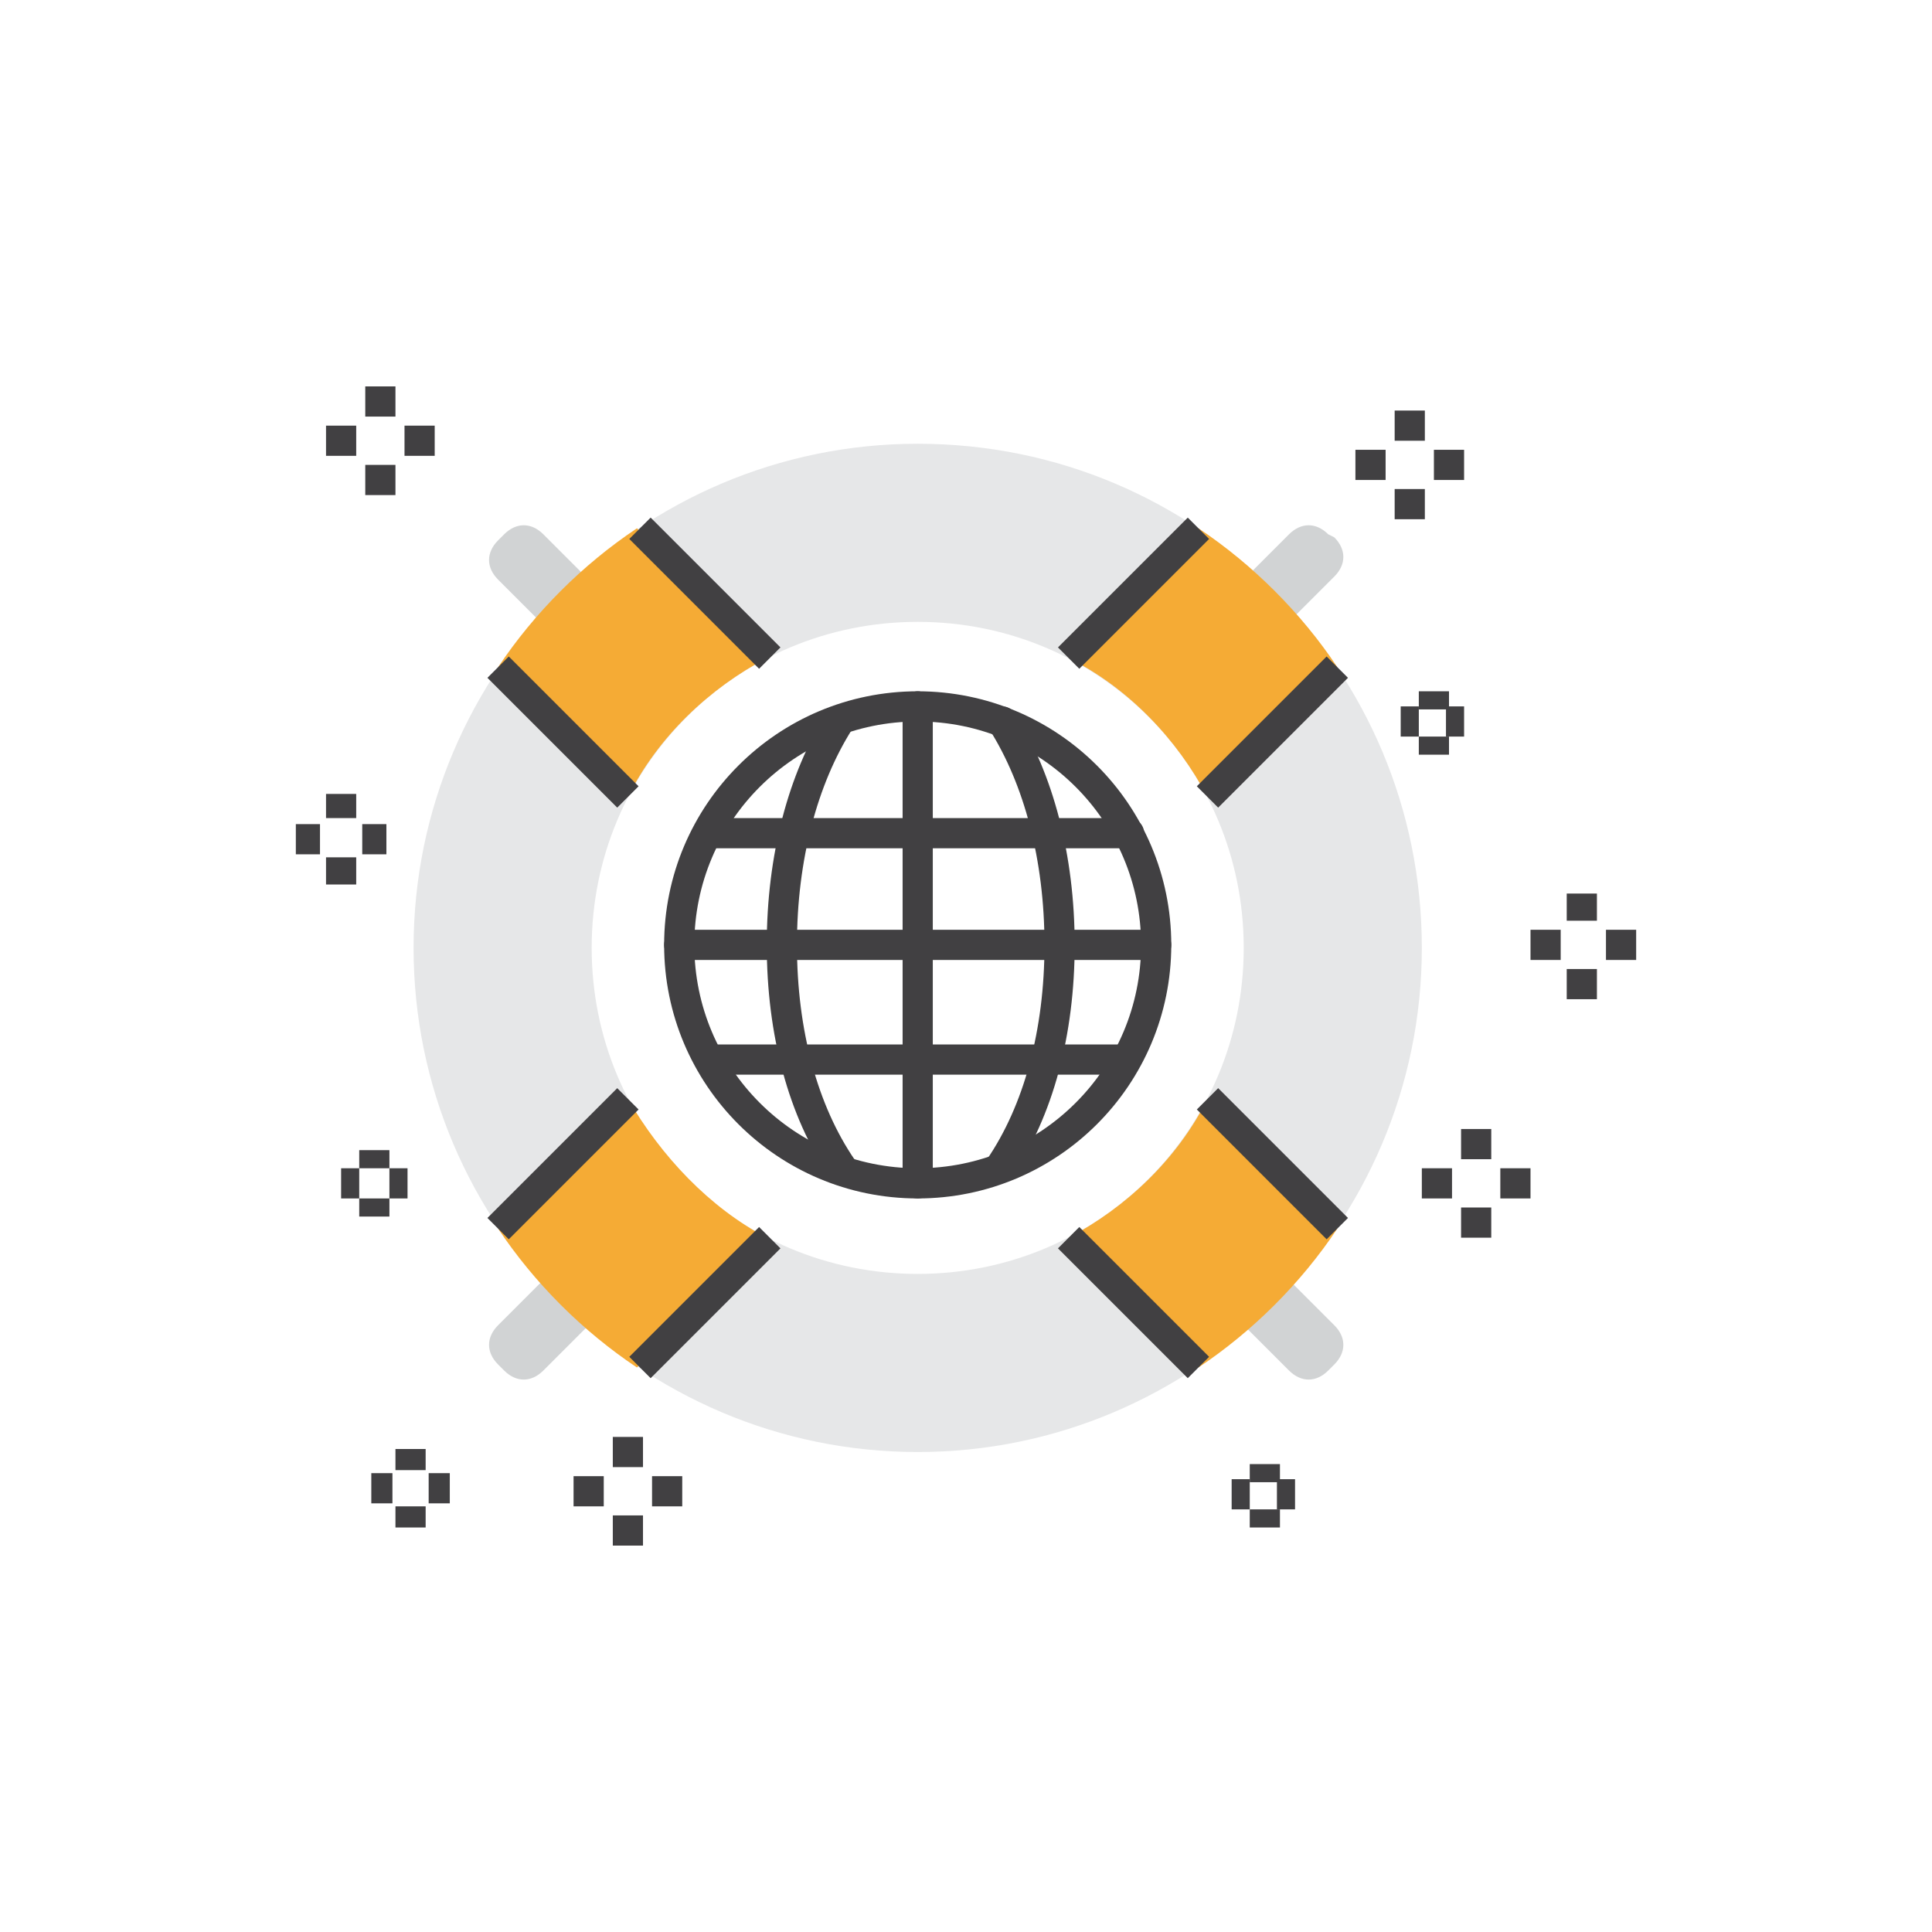 <svg xmlns="http://www.w3.org/2000/svg" xmlns:xlink="http://www.w3.org/1999/xlink" id="icons" x="0px" y="0px" viewBox="0 0 64 64" style="enable-background:new 0 0 64 64;" xml:space="preserve"><style type="text/css">	.st0{display:none;}	.st1{display:inline;}	.st2{fill:#5EDFC5;}	.st3{fill:none;stroke:#414042;stroke-miterlimit:10;}	.st4{display:inline;fill:#D1D3D4;}	.st5{display:inline;fill:#F1F2F2;}	.st6{display:inline;fill:#FFFFFF;}	.st7{display:inline;fill:none;stroke:#414042;stroke-miterlimit:10;}	.st8{display:inline;fill:#F5AB35;}	.st9{fill:#414042;}	.st10{fill:#FFFFFF;}	.st11{fill:#36D7B7;}	.st12{display:inline;fill:#36D7B7;}	.st13{display:inline;fill:#E6E7E8;}	.st14{fill:#A7A9AC;}	.st15{display:inline;fill:none;stroke:#414042;stroke-miterlimit:10;stroke-dasharray:1;}	.st16{fill:#D1D3D4;}	.st17{fill:#E6E7E8;}	.st18{fill:#F5AB35;}	.st19{fill:none;stroke:#414042;stroke-linecap:round;stroke-miterlimit:10;}	.st20{fill:#939598;}	.st21{display:inline;fill:#BCBEC0;}	.st22{display:inline;fill:none;stroke:#BCBEC0;stroke-miterlimit:10;}	.st23{display:inline;fill:none;stroke:#414042;stroke-linecap:square;stroke-miterlimit:10;}	.st24{display:inline;fill:#58595B;}	.st25{fill:#58595B;}	.st26{fill:#F1F2F2;}	.st27{opacity:0.26;fill:#231F20;}	.st28{display:inline;fill:#F7BC5D;}	.st29{display:inline;fill:#F9CD86;}	.st30{fill:#F9CD86;}	.st31{display:inline;fill:#939598;}	.st32{display:inline;opacity:0.22;fill:#231F20;}	.st33{display:inline;fill:#A7A9AC;}	.st34{display:inline;fill:#414042;}	.st35{display:inline;fill:#29A189;}	.st36{display:inline;fill:#86E7D4;}	.st37{display:inline;fill:#808285;}	.st38{display:inline;fill:none;stroke:#414042;stroke-miterlimit:10;stroke-dasharray:3;}	.st39{fill:#6D6E71;}	.st40{display:inline;fill:none;stroke:#414042;stroke-linecap:round;stroke-miterlimit:10;}	.st41{fill:#BCBEC0;}	.st42{fill:#F7BC5D;}	.st43{fill:#86E7D4;}	.st44{fill:#B88028;}</style><g id="XMLID_111_" class="st0">	<g id="XMLID_59_" class="st1">		<path id="XMLID_64_" class="st2" d="M49.8,47.3c0-0.4-0.3-0.8-0.8-0.8c-0.1,0-0.2,0-0.3,0.1c-0.1-0.3-0.4-0.5-0.8-0.6   c0-0.1,0-0.1,0-0.2c0-0.7-0.6-1.3-1.3-1.3c-0.3,0-0.6,0.1-0.9,0.3c-0.1-1.2-1.1-2.2-2.4-2.2c-1.1,0-2,0.7-2.3,1.7   c-0.1,0-0.2,0-0.3,0c-0.8,0-1.4,0.5-1.6,1.2c-0.2-0.1-0.4-0.1-0.5-0.1c-0.8,0-1.5,0.7-1.5,1.5c0,0.3,0.1,0.5,0.2,0.7h12.2   C49.8,47.6,49.8,47.4,49.8,47.3z"></path>		<line id="XMLID_61_" class="st3" x1="37.5" y1="47.7" x2="45" y2="47.7"></line>		<line id="XMLID_60_" class="st3" x1="47" y1="47.7" x2="45.4" y2="47.7"></line>	</g>	<g id="XMLID_51_" class="st1">		<path id="XMLID_67_" class="st2" d="M43.8,25c0-0.3-0.3-0.6-0.6-0.6c-0.1,0-0.2,0-0.3,0.1c-0.1-0.2-0.3-0.4-0.6-0.5   c0-0.1,0-0.1,0-0.2c0-0.6-0.5-1-1-1c-0.3,0-0.5,0.1-0.7,0.3c-0.1-1-0.9-1.8-1.9-1.8c-0.9,0-1.6,0.6-1.8,1.4c-0.1,0-0.2,0-0.3,0   c-0.6,0-1.1,0.4-1.3,1c-0.1-0.1-0.3-0.1-0.4-0.1c-0.7,0-1.2,0.5-1.2,1.2c0,0.2,0.1,0.4,0.2,0.6h9.8C43.7,25.2,43.8,25.1,43.8,25z"></path>		<line id="XMLID_66_" class="st3" x1="33.9" y1="25.3" x2="39.9" y2="25.3"></line>		<line id="XMLID_65_" class="st3" x1="41.5" y1="25.3" x2="40.2" y2="25.3"></line>	</g>	<g id="XMLID_13_" class="st1">		<path id="XMLID_54_" class="st2" d="M24.8,43.4c0-0.4-0.3-0.7-0.7-0.7c-0.1,0-0.2,0-0.3,0.1c-0.1-0.3-0.4-0.5-0.7-0.5   c0-0.1,0-0.1,0-0.2c0-0.7-0.5-1.2-1.2-1.2c-0.3,0-0.6,0.1-0.8,0.3c-0.1-1.1-1-2-2.2-2c-1,0-1.8,0.7-2.1,1.6c-0.1,0-0.2,0-0.3,0   c-0.7,0-1.3,0.5-1.4,1.1c-0.2-0.1-0.3-0.1-0.5-0.1c-0.8,0-1.4,0.6-1.4,1.4c0,0.3,0.1,0.5,0.2,0.7h11.3   C24.8,43.7,24.8,43.6,24.8,43.4z"></path>		<line id="XMLID_53_" class="st3" x1="13.4" y1="43.8" x2="20.3" y2="43.8"></line>		<line id="XMLID_47_" class="st3" x1="22.2" y1="43.8" x2="20.7" y2="43.8"></line>	</g>	<g id="XMLID_1009_" class="st1">		<line id="XMLID_1013_" class="st3" x1="30.4" y1="40.9" x2="31.2" y2="40.9"></line>		<line id="XMLID_1012_" class="st3" x1="32.4" y1="40.9" x2="33.2" y2="40.9"></line>		<line id="XMLID_1011_" class="st3" x1="31.8" y1="42.3" x2="31.8" y2="41.5"></line>		<line id="XMLID_1010_" class="st3" x1="31.8" y1="40.2" x2="31.8" y2="39.5"></line>	</g>	<g id="XMLID_56_" class="st1">		<line id="XMLID_93_" class="st3" x1="34.7" y1="16.2" x2="35.5" y2="16.2"></line>		<line id="XMLID_92_" class="st3" x1="36.8" y1="16.2" x2="37.6" y2="16.2"></line>		<line id="XMLID_63_" class="st3" x1="36.2" y1="17.6" x2="36.2" y2="16.8"></line>		<line id="XMLID_62_" class="st3" x1="36.2" y1="15.6" x2="36.2" y2="14.8"></line>	</g>	<g id="XMLID_68_" class="st1">		<line id="XMLID_72_" class="st3" x1="22" y1="47.9" x2="22.7" y2="47.9"></line>		<line id="XMLID_71_" class="st3" x1="23.9" y1="47.9" x2="24.6" y2="47.9"></line>		<line id="XMLID_70_" class="st3" x1="23.3" y1="49.2" x2="23.3" y2="48.5"></line>		<line id="XMLID_69_" class="st3" x1="23.3" y1="47.3" x2="23.3" y2="46.6"></line>	</g>	<g id="XMLID_78_" class="st1">		<line id="XMLID_82_" class="st3" x1="47.7" y1="23.8" x2="48.6" y2="23.8"></line>		<line id="XMLID_81_" class="st3" x1="49.9" y1="23.8" x2="50.8" y2="23.8"></line>		<line id="XMLID_80_" class="st3" x1="49.2" y1="25.3" x2="49.2" y2="24.4"></line>		<line id="XMLID_79_" class="st3" x1="49.2" y1="23.1" x2="49.2" y2="22.2"></line>	</g>	<g id="XMLID_83_" class="st1">		<line id="XMLID_87_" class="st3" x1="21.8" y1="22.2" x2="22.6" y2="22.2"></line>		<line id="XMLID_86_" class="st3" x1="24" y1="22.2" x2="24.8" y2="22.2"></line>		<line id="XMLID_85_" class="st3" x1="23.3" y1="23.8" x2="23.3" y2="22.9"></line>		<line id="XMLID_84_" class="st3" x1="23.3" y1="21.6" x2="23.3" y2="20.7"></line>	</g>	<g id="XMLID_73_" class="st1">		<line id="XMLID_77_" class="st3" x1="16.4" y1="36" x2="17.4" y2="36"></line>		<line id="XMLID_76_" class="st3" x1="19" y1="36" x2="20" y2="36"></line>		<line id="XMLID_75_" class="st3" x1="18.2" y1="37.8" x2="18.2" y2="36.8"></line>		<line id="XMLID_74_" class="st3" x1="18.2" y1="35.2" x2="18.2" y2="34.3"></line>	</g>	<polygon id="XMLID_91_" class="st4" points="38.7,42.3 38.8,42.3 42.4,33.6 15.2,23.3  "></polygon>	<polygon id="XMLID_90_" class="st4" points="37.5,34.4 38.8,41.8 38.7,42.7 20.5,28.2  "></polygon>	<polygon id="XMLID_89_" class="st5" points="15.2,23.3 26.3,38.5 26.3,38.6 37.5,34.5  "></polygon>	<polygon id="XMLID_88_" class="st6" points="42.4,33.7 50.7,29.9 50.7,29.8 15.2,23.3  "></polygon>	<path id="XMLID_46_" class="st7" d="M50.6,29.9l-8.2,3.7c0,0,0,0,0,0l-3.6,8.5c0,0-0.1,0-0.1,0l-1.2-7.6c0,0,0,0-0.1,0l-10.9,4  c-0.2,0.1-0.3,0-0.4-0.1L15.3,23.4c0,0,0-0.1,0.1-0.1L50.6,29.9C50.6,29.9,50.6,29.9,50.6,29.9z"></path></g><g id="XMLID_110_" class="st0">	<circle id="XMLID_94_" class="st8" cx="32" cy="24.7" r="9.1"></circle>	<g id="XMLID_96_" class="st1">		<g id="XMLID_178_">			<path id="XMLID_217_" class="st9" d="M31.6,28.9v-0.7c-0.9-0.1-1.6-0.5-2.4-1.2l0.9-1.1c0.5,0.5,1,0.8,1.4,0.9v-1.5    c-0.7-0.2-1.2-0.4-1.6-0.7c-0.3-0.3-0.5-0.7-0.5-1.3c0-0.6,0.2-1,0.6-1.4c0.4-0.4,0.9-0.6,1.5-0.7v-0.5h1.1v0.5    c0.7,0.1,1.3,0.4,2,0.8l-0.8,1.2c-0.4-0.3-0.8-0.5-1.2-0.6V24c0.7,0.2,1.3,0.4,1.6,0.8c0.3,0.3,0.5,0.8,0.5,1.3    c0,0.6-0.2,1.1-0.6,1.4c-0.4,0.4-0.9,0.6-1.5,0.7v0.7H31.6z M31.6,22.5c-0.3,0.1-0.4,0.3-0.4,0.6c0,0.3,0.1,0.5,0.4,0.6V22.5z     M33.2,26.1c0-0.1,0-0.3-0.1-0.4c-0.1-0.1-0.2-0.2-0.4-0.3v1.2C33,26.7,33.2,26.4,33.2,26.1z"></path>		</g>	</g>	<line id="XMLID_102_" class="st7" x1="31.8" y1="11.5" x2="31.8" y2="14.8"></line>	<line id="XMLID_101_" class="st7" x1="35.2" y1="11.9" x2="34.4" y2="15.1"></line>	<line id="XMLID_95_" class="st7" x1="38.4" y1="13.1" x2="36.8" y2="16"></line>	<line id="XMLID_103_" class="st7" x1="41.2" y1="15.2" x2="38.9" y2="17.5"></line>	<line id="XMLID_104_" class="st7" x1="43.4" y1="17.9" x2="40.5" y2="19.6"></line>	<line id="XMLID_105_" class="st7" x1="44.7" y1="21.1" x2="41.5" y2="21.9"></line>	<line id="XMLID_106_" class="st7" x1="45.3" y1="24.5" x2="41.9" y2="24.5"></line>	<line id="XMLID_107_" class="st7" x1="44.9" y1="27.9" x2="41.7" y2="27.1"></line>	<line id="XMLID_108_" class="st7" x1="43.6" y1="31.1" x2="40.7" y2="29.5"></line>	<line id="XMLID_109_" class="st7" x1="41.6" y1="33.9" x2="39.2" y2="31.6"></line>	<line id="XMLID_114_" class="st7" x1="25.6" y1="36.4" x2="27.3" y2="33.5"></line>	<line id="XMLID_115_" class="st7" x1="22.9" y1="34.3" x2="25.2" y2="32"></line>	<line id="XMLID_116_" class="st7" x1="20.7" y1="31.6" x2="23.5" y2="29.9"></line>	<line id="XMLID_117_" class="st7" x1="19.3" y1="28.5" x2="22.5" y2="27.6"></line>	<line id="XMLID_118_" class="st7" x1="18.7" y1="25.1" x2="22.1" y2="25"></line>	<line id="XMLID_120_" class="st7" x1="19.1" y1="21.6" x2="22.3" y2="22.5"></line>	<line id="XMLID_121_" class="st7" x1="20.3" y1="18.4" x2="23.2" y2="20"></line>	<line id="XMLID_122_" class="st7" x1="22.4" y1="15.6" x2="24.7" y2="17.9"></line>	<line id="XMLID_123_" class="st7" x1="25" y1="13.4" x2="26.7" y2="16.3"></line>	<line id="XMLID_124_" class="st7" x1="28.2" y1="12" x2="29.1" y2="15.2"></line>	<g id="XMLID_499_" class="st1">		<path id="XMLID_472_" class="st10" d="M38.9,33.7c-0.6,0-1.2,0.5-1.2,1.2v-1.2c0-0.6-0.5-1.2-1.2-1.2c-0.6,0-1.2,0.5-1.2,1.2v-1.2   c0-0.6-0.5-1.2-1.2-1.2c-0.6,0-1.2,0.5-1.2,1.2v-3.7c0-0.6-0.5-1.2-1.2-1.2s-1.2,0.5-1.2,1.2v7.4H29c-0.4,0-0.8,0.4-0.8,0.8v5.2   c0,0.4,0.2,0.8,0.6,1l1,0.4c0.4,0.2,0.6,0.6,0.6,1v2.3h7.8v-2.6c0-0.3,0.1-0.5,0.3-0.7l1.2-1.2c0.2-0.2,0.3-0.5,0.3-0.8v-6.7   C40,34.2,39.5,33.7,38.9,33.7z"></path>		<path id="XMLID_460_" class="st3" d="M32.9,36.5v-7.8c0-0.6-0.5-1.2-1.2-1.2l0,0c-0.6,0-1.2,0.5-1.2,1.2v9.5"></path>		<path id="XMLID_461_" class="st3" d="M35.3,34.4v-2c0-0.6-0.5-1.2-1.2-1.2l0,0c-0.6,0-1.2,0.5-1.2,1.2v2"></path>		<path id="XMLID_462_" class="st3" d="M37.6,36.5v-2.8c0-0.6-0.5-1.2-1.2-1.2l0,0c-0.6,0-1.2,0.5-1.2,1.2v2.8"></path>		<path id="XMLID_464_" class="st3" d="M37.6,36v-1.1c0-0.6,0.5-1.2,1.2-1.2l0,0c0.6,0,1.2,0.5,1.2,1.2v6.7c0,0.3-0.1,0.6-0.3,0.8   l-1.2,1.2c-0.2,0.2-0.3,0.4-0.3,0.7v2.6"></path>		<path id="XMLID_463_" class="st3" d="M30.6,36.1h-1.7c-0.4,0-0.8,0.4-0.8,0.8v5.2c0,0.4,0.2,0.8,0.6,1l1,0.4   c0.4,0.2,0.6,0.6,0.6,1v2.3"></path>		<rect id="XMLID_459_" x="29.3" y="44.7" class="st2" width="10" height="7.8"></rect>		<rect id="XMLID_470_" x="29.3" y="44.7" class="st11" width="3" height="7.8"></rect>	</g></g><g id="XMLID_128_" class="st0">	<path id="XMLID_243_" class="st4" d="M51,46.8H12.8c-0.6,0-1-0.5-1-1V22.9c0-0.6,0.4-1,1-1H51c0.6,0,1,0.4,1,1v22.9  C52,46.3,51.6,46.8,51,46.8z"></path>	<path id="XMLID_134_" class="st7" d="M11.8,27.3v-4.4c0-0.6,0.4-1,1-1H51c0.6,0,1,0.4,1,1v4.4"></path>	<rect id="XMLID_242_" x="13.7" y="24.1" class="st6" width="36.1" height="19.5"></rect>	<path id="XMLID_241_" class="st5" d="M51.5,48.1H12.2c-0.9,0-1.7-0.7-1.9-1.6l-0.3-1.7h43.9l-0.2,1.5  C53.5,47.3,52.6,48.1,51.5,48.1z"></path>	<path id="XMLID_240_" class="st7" d="M51.5,48.1H12.2c-0.9,0-1.7-0.7-1.9-1.6l-0.3-1.7h43.9l-0.2,1.5  C53.5,47.3,52.6,48.1,51.5,48.1z"></path>	<rect id="XMLID_112_" x="14.3" y="32.5" class="st12" width="2.5" height="11.1"></rect>	<rect id="XMLID_113_" x="17.9" y="21.1" class="st12" width="2.5" height="22.5"></rect>	<rect id="XMLID_125_" x="21.5" y="17.7" class="st12" width="2.5" height="25.9"></rect>	<rect id="XMLID_126_" x="25.1" y="15.9" class="st12" width="2.5" height="27.7"></rect>	<rect id="XMLID_127_" x="28.7" y="21.5" class="st12" width="2.5" height="22.1"></rect>	<rect id="XMLID_132_" x="32.4" y="20.4" class="st12" width="2.5" height="23.2"></rect>	<rect id="XMLID_131_" x="36" y="24.8" class="st12" width="2.5" height="18.8"></rect>	<rect id="XMLID_130_" x="39.6" y="26.3" class="st12" width="2.5" height="17.3"></rect>	<rect id="XMLID_129_" x="43.2" y="19.7" class="st12" width="2.5" height="24"></rect>	<rect id="XMLID_133_" x="46.8" y="25.2" class="st12" width="2.5" height="18.4"></rect>	<line id="XMLID_137_" class="st7" x1="11.8" y1="29.7" x2="11.8" y2="38.1"></line>	<line id="XMLID_135_" class="st7" x1="52" y1="29.7" x2="52" y2="38.1"></line></g><g id="XMLID_314_" class="st0">	<path id="XMLID_151_" class="st5" d="M34.6,41.4v5c0,1.5-1.3,2.8-2.8,2.8l0,0c-1.5,0-2.8-1.3-2.8-2.8v-5H34.6z"></path>	<path id="XMLID_150_" class="st7" d="M34.6,41.4v5c0,1.5-1.3,2.8-2.8,2.8l0,0c-1.5,0-2.8-1.3-2.8-2.8v-5H34.6z"></path>	<circle id="XMLID_148_" class="st8" cx="32" cy="25.3" r="10.2"></circle>	<rect id="XMLID_147_" x="27.1" y="29.4" class="st8" width="9.8" height="11.2"></rect>	<rect id="XMLID_141_" x="27" y="40" class="st13" width="10" height="2.8"></rect>	<rect id="XMLID_140_" x="27" y="40" class="st7" width="10" height="2.8"></rect>	<line id="XMLID_139_" class="st7" x1="29.3" y1="44.4" x2="32.5" y2="44.4"></line>	<line id="XMLID_138_" class="st7" x1="31.8" y1="46" x2="35" y2="46"></line>	<g id="XMLID_182_" class="st1">		<g id="XMLID_245_">			<path id="XMLID_246_" class="st9" d="M31.2,32.2V31c-1.4-0.2-2.7-0.8-3.8-1.9l1.5-1.8c0.9,0.7,1.6,1.2,2.3,1.4v-2.4    c-1.1-0.3-2-0.7-2.5-1.2c-0.5-0.5-0.8-1.2-0.8-2.1c0-0.9,0.3-1.7,0.9-2.3c0.6-0.6,1.4-1,2.4-1.1v-0.8h1.7v0.8    c1.1,0.2,2.2,0.6,3.3,1.4l-1.3,1.9c-0.7-0.5-1.3-0.8-1.9-1v2.4c1.2,0.3,2,0.7,2.6,1.2c0.6,0.5,0.8,1.2,0.8,2.2    c0,0.9-0.3,1.7-0.9,2.3c-0.6,0.6-1.5,1-2.5,1.1v1.1H31.2z M31.2,21.8c-0.5,0.2-0.7,0.5-0.7,0.9c0,0.4,0.2,0.8,0.7,1V21.8z     M33.7,27.7c0-0.2-0.1-0.4-0.2-0.6c-0.1-0.2-0.3-0.3-0.7-0.4v2C33.5,28.6,33.7,28.2,33.7,27.7z"></path>		</g>	</g>	<g id="XMLID_957_" class="st1">		<line id="XMLID_961_" class="st3" x1="21.3" y1="35" x2="22.3" y2="35"></line>		<line id="XMLID_960_" class="st3" x1="23.8" y1="35" x2="24.8" y2="35"></line>		<line id="XMLID_959_" class="st3" x1="23" y1="36.7" x2="23" y2="35.7"></line>		<line id="XMLID_958_" class="st3" x1="23" y1="34.2" x2="23" y2="33.2"></line>	</g>	<g id="XMLID_209_" class="st1">		<line id="XMLID_213_" class="st3" x1="12.4" y1="34.7" x2="13.7" y2="34.7"></line>		<line id="XMLID_212_" class="st3" x1="15.7" y1="34.7" x2="16.9" y2="34.7"></line>		<line id="XMLID_211_" class="st3" x1="14.7" y1="36.9" x2="14.7" y2="35.7"></line>		<line id="XMLID_210_" class="st3" x1="14.7" y1="33.7" x2="14.7" y2="32.4"></line>	</g>	<g id="XMLID_152_" class="st1">		<line id="XMLID_187_" class="st3" x1="48.1" y1="26.4" x2="49.1" y2="26.4"></line>		<line id="XMLID_186_" class="st3" x1="50.6" y1="26.4" x2="51.6" y2="26.4"></line>		<line id="XMLID_185_" class="st3" x1="49.8" y1="28.2" x2="49.8" y2="27.2"></line>		<line id="XMLID_183_" class="st3" x1="49.8" y1="25.7" x2="49.8" y2="24.7"></line>	</g>	<g id="XMLID_198_" class="st1">		<line id="XMLID_202_" class="st3" x1="40" y1="38.9" x2="41.3" y2="38.9"></line>		<line id="XMLID_201_" class="st3" x1="43.4" y1="38.9" x2="44.7" y2="38.9"></line>		<line id="XMLID_200_" class="st3" x1="42.3" y1="41.3" x2="42.3" y2="40"></line>		<line id="XMLID_199_" class="st3" x1="42.3" y1="37.9" x2="42.3" y2="36.5"></line>	</g>	<g id="XMLID_204_" class="st1">		<line id="XMLID_208_" class="st3" x1="19" y1="18.8" x2="20.3" y2="18.8"></line>		<line id="XMLID_207_" class="st3" x1="22.4" y1="18.8" x2="23.7" y2="18.8"></line>		<line id="XMLID_206_" class="st3" x1="21.3" y1="21.2" x2="21.3" y2="19.8"></line>		<line id="XMLID_205_" class="st3" x1="21.3" y1="17.7" x2="21.3" y2="16.4"></line>	</g>	<g id="XMLID_188_" class="st1">		<line id="XMLID_197_" class="st3" x1="38.4" y1="16.5" x2="39.3" y2="16.5"></line>		<line id="XMLID_196_" class="st3" x1="40.9" y1="16.5" x2="41.9" y2="16.5"></line>		<line id="XMLID_195_" class="st3" x1="40.1" y1="18.3" x2="40.1" y2="17.3"></line>		<line id="XMLID_194_" class="st3" x1="40.1" y1="15.8" x2="40.1" y2="14.8"></line>	</g>	<circle id="XMLID_980_" class="st7" cx="46.7" cy="17" r="0.9"></circle>	<circle id="XMLID_184_" class="st7" cx="20.3" cy="41.3" r="0.9"></circle>	<circle id="XMLID_149_" class="st7" cx="16.3" cy="25.9" r="1.1"></circle>	<circle id="XMLID_203_" class="st7" cx="41.9" cy="32.5" r="0.9"></circle></g><g id="XMLID_264_" class="st0">	<path id="XMLID_231_" class="st7" d="M35,31.7h-3.3L30.2,35c0,0.1-0.1,0.1-0.2,0l-2.3-3.3l-11,0"></path>	<line id="XMLID_215_" class="st7" x1="44" y1="31.7" x2="51.7" y2="31.7"></line>	<g id="XMLID_425_" class="st1">		<line id="XMLID_434_" class="st3" x1="29.3" y1="37.4" x2="26.1" y2="40.5"></line>		<path id="XMLID_431_" class="st14" d="M28.9,22.7c-4.2,4.2-4.2,10.9,0,15.1s10.9,4.2,15.1,0c4.2-4.2,4.2-10.9,0-15.1   C39.8,18.5,33,18.5,28.9,22.7z M29.7,23.5c3.7-3.7,9.7-3.7,13.4,0s3.7,9.7,0,13.4c-3.7,3.7-9.7,3.7-13.4,0   C26,33.2,26,27.2,29.7,23.5z"></path>		<path id="XMLID_429_" class="st2" d="M28.5,41.1L16.7,52.9c-0.8,0.8-2.2,0.8-3,0L27,39.6L28.5,41.1z"></path>		<path id="XMLID_428_" class="st11" d="M27,39.6L13.7,52.9c-0.8-0.8-0.8-2.2,0-3l11.8-11.8L27,39.6z"></path>		<line id="XMLID_427_" class="st3" x1="26.5" y1="43.3" x2="23.3" y2="40.2"></line>		<line id="XMLID_426_" class="st3" x1="25.2" y1="44.6" x2="22" y2="41.5"></line>	</g>	<path id="XMLID_214_" class="st7" d="M34.5,32l4.8-13.6c0-0.1,0.2-0.1,0.3,0L44.4,32"></path>	<path id="XMLID_250_" class="st8" d="M26,18c0,3.4-2.7,6.1-6.1,6.1V18H26z"></path>	<path id="XMLID_235_" class="st4" d="M27.5,18c0-4.2-3.4-7.6-7.6-7.6c-4.2,0-7.6,3.4-7.6,7.6c0,4.2,3.4,7.6,7.6,7.6V18H27.5z"></path>	<path id="XMLID_233_" class="st5" d="M24,18c0-2.3-1.9-4.1-4.1-4.1c-2.3,0-4.1,1.9-4.1,4.1c0,2.3,1.9,4.1,4.1,4.1V18H24z"></path>	<path id="XMLID_236_" class="st15" d="M48.7,35.4c-0.7,1.6-1.7,3-2.9,4.2c-1.2,1.2-2.6,2.2-4.2,2.9c-1.6,0.7-3.3,1-5.2,1  c-1.8,0-3.6-0.4-5.2-1"></path></g><g id="XMLID_794_">	<path id="XMLID_253_" class="st16" d="M20.2,21.1L20,21.4c-0.4,0.4-0.9,0.4-1.3,0l-2.2-2.2c-0.4-0.4-0.4-0.9,0-1.3l0.2-0.2  c0.4-0.4,0.9-0.4,1.3,0l2.2,2.2C20.5,20.2,20.5,20.8,20.2,21.1z"></path>	<path id="XMLID_265_" class="st16" d="M40.5,21.1l0.2,0.2c0.4,0.4,0.9,0.4,1.3,0l2.2-2.2c0.4-0.4,0.4-0.9,0-1.3L44,17.7  c-0.4-0.4-0.9-0.4-1.3,0l-2.2,2.2C40.1,20.2,40.1,20.8,40.5,21.1z"></path>	<path id="XMLID_268_" class="st16" d="M20.2,41.9L20,41.7c-0.4-0.4-0.9-0.4-1.3,0l-2.2,2.2c-0.4,0.4-0.4,0.9,0,1.3l0.2,0.2  c0.4,0.4,0.9,0.4,1.3,0l2.2-2.2C20.5,42.8,20.5,42.2,20.2,41.9z"></path>	<path id="XMLID_266_" class="st16" d="M40.5,41.9l0.2-0.2c0.4-0.4,0.9-0.4,1.3,0l2.2,2.2c0.4,0.4,0.4,0.9,0,1.3L44,45.4  c-0.4,0.4-0.9,0.4-1.3,0l-2.2-2.2C40.1,42.8,40.1,42.2,40.5,41.9z"></path>	<g id="XMLID_284_">		<line id="XMLID_288_" class="st3" x1="46.4" y1="23.9" x2="47" y2="23.9"></line>		<line id="XMLID_287_" class="st3" x1="47.9" y1="23.9" x2="48.5" y2="23.9"></line>		<line id="XMLID_286_" class="st3" x1="47.5" y1="25" x2="47.5" y2="24.4"></line>		<line id="XMLID_285_" class="st3" x1="47.5" y1="23.5" x2="47.5" y2="22.9"></line>	</g>	<g id="XMLID_299_">		<line id="XMLID_303_" class="st3" x1="19" y1="49.4" x2="20" y2="49.4"></line>		<line id="XMLID_302_" class="st3" x1="21.6" y1="49.4" x2="22.6" y2="49.4"></line>		<line id="XMLID_301_" class="st3" x1="20.8" y1="51.2" x2="20.8" y2="50.2"></line>		<line id="XMLID_300_" class="st3" x1="20.8" y1="48.6" x2="20.8" y2="47.6"></line>	</g>	<g id="XMLID_325_">		<line id="XMLID_329_" class="st3" x1="10.8" y1="14.6" x2="11.8" y2="14.6"></line>		<line id="XMLID_328_" class="st3" x1="13.4" y1="14.6" x2="14.4" y2="14.6"></line>		<line id="XMLID_327_" class="st3" x1="12.6" y1="16.4" x2="12.6" y2="15.4"></line>		<line id="XMLID_326_" class="st3" x1="12.6" y1="13.8" x2="12.6" y2="12.8"></line>	</g>	<g id="XMLID_320_">		<line id="XMLID_324_" class="st3" x1="9.8" y1="27.8" x2="10.6" y2="27.8"></line>		<line id="XMLID_323_" class="st3" x1="12" y1="27.8" x2="12.8" y2="27.8"></line>		<line id="XMLID_322_" class="st3" x1="11.3" y1="29.3" x2="11.3" y2="28.4"></line>		<line id="XMLID_321_" class="st3" x1="11.3" y1="27.1" x2="11.3" y2="26.3"></line>	</g>	<g id="XMLID_330_">		<line id="XMLID_334_" class="st3" x1="47.1" y1="39.2" x2="48.1" y2="39.2"></line>		<line id="XMLID_333_" class="st3" x1="49.7" y1="39.2" x2="50.7" y2="39.2"></line>		<line id="XMLID_332_" class="st3" x1="48.9" y1="41" x2="48.9" y2="40"></line>		<line id="XMLID_331_" class="st3" x1="48.9" y1="38.4" x2="48.9" y2="37.4"></line>	</g>	<g id="XMLID_315_">		<line id="XMLID_319_" class="st3" x1="40.8" y1="49.5" x2="41.4" y2="49.5"></line>		<line id="XMLID_318_" class="st3" x1="42.3" y1="49.5" x2="42.9" y2="49.5"></line>		<line id="XMLID_317_" class="st3" x1="41.9" y1="50.6" x2="41.9" y2="50"></line>		<line id="XMLID_316_" class="st3" x1="41.9" y1="49.1" x2="41.9" y2="48.5"></line>	</g>	<g id="XMLID_309_">		<line id="XMLID_313_" class="st3" x1="12.3" y1="49.3" x2="13" y2="49.3"></line>		<line id="XMLID_312_" class="st3" x1="14.2" y1="49.3" x2="14.9" y2="49.3"></line>		<line id="XMLID_311_" class="st3" x1="13.6" y1="50.6" x2="13.6" y2="49.9"></line>		<line id="XMLID_310_" class="st3" x1="13.6" y1="48.7" x2="13.6" y2="48"></line>	</g>	<g id="XMLID_304_">		<line id="XMLID_308_" class="st3" x1="11.3" y1="39.2" x2="11.9" y2="39.2"></line>		<line id="XMLID_307_" class="st3" x1="12.9" y1="39.2" x2="13.5" y2="39.2"></line>		<line id="XMLID_306_" class="st3" x1="12.4" y1="40.3" x2="12.4" y2="39.7"></line>		<line id="XMLID_305_" class="st3" x1="12.4" y1="38.7" x2="12.4" y2="38.1"></line>	</g>	<g id="XMLID_294_">		<line id="XMLID_298_" class="st3" x1="44.9" y1="15.4" x2="45.9" y2="15.4"></line>		<line id="XMLID_297_" class="st3" x1="47.5" y1="15.4" x2="48.5" y2="15.4"></line>		<line id="XMLID_296_" class="st3" x1="46.7" y1="17.2" x2="46.7" y2="16.2"></line>		<line id="XMLID_295_" class="st3" x1="46.7" y1="14.6" x2="46.7" y2="13.6"></line>	</g>	<g id="XMLID_289_">		<line id="XMLID_293_" class="st3" x1="50.7" y1="31.3" x2="51.7" y2="31.3"></line>		<line id="XMLID_292_" class="st3" x1="53.2" y1="31.3" x2="54.2" y2="31.3"></line>		<line id="XMLID_291_" class="st3" x1="52.4" y1="33.1" x2="52.4" y2="32.1"></line>		<line id="XMLID_290_" class="st3" x1="52.4" y1="30.5" x2="52.4" y2="29.6"></line>	</g>	<path id="XMLID_252_" class="st17" d="M30.4,14.7c-9.2,0-16.7,7.5-16.7,16.7c0,9.2,7.5,16.7,16.7,16.7c9.2,0,16.7-7.5,16.7-16.7  C47.1,22.2,39.7,14.7,30.4,14.7z M30.4,42.2c-6,0-10.8-4.8-10.8-10.8s4.8-10.8,10.8-10.8s10.8,4.8,10.8,10.8S36.4,42.2,30.4,42.2z"></path>	<path id="XMLID_272_" class="st18" d="M40,36.4c-1,2-2.7,3.6-4.6,4.6l4.3,4.3c1.8-1.2,3.4-2.8,4.6-4.6L40,36.4z"></path>	<path id="XMLID_273_" class="st18" d="M20.8,26.4c1-2,2.7-3.6,4.6-4.6l-4.3-4.3c-1.8,1.2-3.4,2.8-4.6,4.6L20.8,26.4z"></path>	<path id="XMLID_267_" class="st18" d="M39.7,17.5l-4.3,4.3c2,1,3.6,2.7,4.6,4.6l4.3-4.3C43.1,20.3,41.5,18.7,39.7,17.5z"></path>	<line id="XMLID_261_" class="st3" x1="39.7" y1="17.5" x2="35.4" y2="21.8"></line>	<line id="XMLID_259_" class="st3" x1="40" y1="26.4" x2="44.3" y2="22.1"></line>	<path id="XMLID_269_" class="st18" d="M20.8,36.4l-4.3,4.3c1.2,1.8,2.8,3.4,4.6,4.6l4.3-4.3C23.5,40,21.9,38.3,20.8,36.4z"></path>	<line id="XMLID_260_" class="st3" x1="35.4" y1="41" x2="39.7" y2="45.3"></line>	<line id="XMLID_238_" class="st3" x1="44.3" y1="40.7" x2="40" y2="36.4"></line>	<line id="XMLID_254_" class="st3" x1="16.5" y1="22.1" x2="20.8" y2="26.4"></line>	<line id="XMLID_237_" class="st3" x1="25.5" y1="21.8" x2="21.2" y2="17.5"></line>	<line id="XMLID_262_" class="st3" x1="21.2" y1="45.3" x2="25.5" y2="41"></line>	<line id="XMLID_232_" class="st3" x1="20.8" y1="36.4" x2="16.5" y2="40.7"></line>	<g id="XMLID_263_">		<circle id="XMLID_280_" class="st19" cx="30.4" cy="31.3" r="7.9"></circle>		<path id="XMLID_279_" class="st19" d="M33.2,23.9c1.2,1.9,1.9,4.5,1.9,7.4c0,2.9-0.7,5.5-2,7.4"></path>		<path id="XMLID_278_" class="st19" d="M27.8,23.9c-1.2,1.9-1.9,4.5-1.9,7.4c0,2.9,0.7,5.5,2,7.4"></path>		<line id="XMLID_277_" class="st19" x1="30.4" y1="23.4" x2="30.4" y2="39.2"></line>		<line id="XMLID_276_" class="st19" x1="22.5" y1="31.3" x2="38.3" y2="31.3"></line>		<line id="XMLID_275_" class="st19" x1="23.7" y1="27.6" x2="37.4" y2="27.6"></line>		<line id="XMLID_274_" class="st19" x1="23.5" y1="35.1" x2="37.2" y2="35.1"></line>	</g></g><g id="XMLID_793_" class="st0">	<rect id="XMLID_337_" x="12.6" y="28.6" class="st4" width="36.1" height="20.8"></rect>	<rect id="XMLID_336_" x="14.1" y="26.5" class="st13" width="36.1" height="22.9"></rect>	<rect id="XMLID_335_" x="15.6" y="22.9" class="st5" width="36.1" height="26.4"></rect>	<rect id="XMLID_354_" x="15.6" y="22.9" class="st5" width="36.1" height="26.4"></rect>	<g id="XMLID_339_" class="st1">		<path id="XMLID_340_" class="st20" d="M25.3,24.7h1v5.9h-1.1l-3.4-4.3v4.3h-1v-5.9h1l3.4,4.4V24.7z"></path>		<path id="XMLID_342_" class="st20" d="M32.1,24.7v0.9H29v1.6h2.8v0.9H29v1.6h3.3v0.9H28v-5.9H32.1z"></path>		<path id="XMLID_344_" class="st20" d="M35.4,29l1.3-4.3h0.9l1.3,4.3l1.5-4.3h1.1l-2.1,5.9h-1l-1.2-4.1h-0.1l-1.2,4.1h-1l-2.1-5.9   h1.1L35.4,29z"></path>		<path id="XMLID_346_" class="st20" d="M44.2,25.5c-0.3,0-0.5,0.1-0.7,0.2c-0.2,0.1-0.3,0.3-0.3,0.5c0,0.2,0.1,0.4,0.3,0.6   c0.2,0.1,0.6,0.3,1.2,0.4c0.6,0.1,1.1,0.4,1.4,0.6c0.3,0.3,0.5,0.7,0.5,1.2c0,0.5-0.2,0.9-0.6,1.3c-0.4,0.3-0.9,0.5-1.5,0.5   c-0.9,0-1.8-0.3-2.5-1l0.6-0.8c0.6,0.5,1.2,0.8,1.9,0.8c0.3,0,0.6-0.1,0.8-0.2c0.2-0.1,0.3-0.3,0.3-0.6c0-0.2-0.1-0.4-0.3-0.5   c-0.2-0.1-0.5-0.2-0.9-0.3c-0.4-0.1-0.8-0.2-1-0.3c-0.2-0.1-0.4-0.2-0.6-0.3c-0.4-0.3-0.5-0.7-0.5-1.2s0.2-1,0.6-1.3   c0.4-0.3,0.9-0.4,1.5-0.4c0.4,0,0.8,0.1,1.1,0.2c0.4,0.1,0.7,0.3,1,0.5l-0.5,0.8c-0.2-0.2-0.4-0.3-0.7-0.4   C44.8,25.6,44.5,25.5,44.2,25.5z"></path>	</g>	<rect id="XMLID_338_" x="20.9" y="32.7" class="st21" width="9" height="7.1"></rect>	<line id="XMLID_349_" class="st22" x1="31.2" y1="33.1" x2="46.5" y2="33.1"></line>	<line id="XMLID_348_" class="st22" x1="31.2" y1="36" x2="46.5" y2="36"></line>	<line id="XMLID_350_" class="st22" x1="31.2" y1="38.9" x2="46.5" y2="38.9"></line>	<line id="XMLID_351_" class="st22" x1="20.9" y1="41.8" x2="46.5" y2="41.8"></line>	<line id="XMLID_352_" class="st22" x1="20.9" y1="44.7" x2="46.5" y2="44.7"></line>	<line id="XMLID_353_" class="st22" x1="20.9" y1="47.6" x2="46.5" y2="47.6"></line>	<polyline id="XMLID_358_" class="st23" points="43.4,15.3 45.8,14.6 46.5,17.2  "></polyline>	<polyline id="XMLID_357_" class="st7" points="20.9,37.1 22.1,37.1 23.6,31.7 25.1,34.6 28.6,26.3 32.3,34.3 45.4,15.5  "></polyline>	<rect id="XMLID_359_" x="28.3" y="41.8" class="st24" width="3" height="7.5"></rect>	<rect id="XMLID_360_" x="32.6" y="38.1" class="st8" width="3" height="11.2"></rect>	<rect id="XMLID_361_" x="36.8" y="31.9" class="st12" width="3" height="17.5"></rect>	<line id="XMLID_355_" class="st7" x1="10.9" y1="49.4" x2="53.1" y2="49.4"></line></g><g id="XMLID_792_" class="st0">	<path id="XMLID_368_" class="st13" d="M51.6,26.7c0-0.4-0.3-0.8-0.8-0.8c-0.1,0-0.2,0-0.3,0.1c-0.1-0.3-0.4-0.5-0.8-0.6  c0-0.1,0-0.2,0-0.2c0-0.7-0.6-1.3-1.3-1.3c-0.3,0-0.6,0.1-0.9,0.4C47.5,23,46.5,22,45.2,22c-1.1,0-2,0.7-2.3,1.8  c-0.1,0-0.2,0-0.3,0c-0.8,0-1.4,0.5-1.6,1.2c-0.2-0.1-0.4-0.1-0.6-0.1c-0.8,0-1.5,0.7-1.5,1.5c0,0.3,0.1,0.5,0.2,0.7h12.3  C51.5,27,51.6,26.9,51.6,26.7z"></path>	<g id="XMLID_489_" class="st1">		<circle id="XMLID_488_" class="st18" cx="22" cy="19.6" r="6.6"></circle>		<line id="XMLID_487_" class="st3" x1="21.8" y1="10" x2="21.8" y2="12.4"></line>		<line id="XMLID_486_" class="st3" x1="24.3" y1="10.3" x2="23.7" y2="12.6"></line>		<line id="XMLID_485_" class="st3" x1="26.6" y1="11.2" x2="25.4" y2="13.3"></line>		<line id="XMLID_484_" class="st3" x1="28.6" y1="12.7" x2="26.9" y2="14.4"></line>		<line id="XMLID_483_" class="st3" x1="30.2" y1="14.7" x2="28.1" y2="15.9"></line>		<line id="XMLID_482_" class="st3" x1="31.2" y1="16.9" x2="28.9" y2="17.6"></line>		<line id="XMLID_476_" class="st3" x1="15.4" y1="26.5" x2="17.1" y2="24.8"></line>		<line id="XMLID_475_" class="st3" x1="13.8" y1="24.6" x2="15.9" y2="23.4"></line>		<line id="XMLID_474_" class="st3" x1="12.8" y1="22.3" x2="15.1" y2="21.7"></line>		<line id="XMLID_473_" class="st3" x1="12.4" y1="19.8" x2="14.8" y2="19.8"></line>		<line id="XMLID_471_" class="st3" x1="12.7" y1="17.4" x2="15" y2="18"></line>		<line id="XMLID_430_" class="st3" x1="13.6" y1="15" x2="15.7" y2="16.2"></line>		<line id="XMLID_395_" class="st3" x1="15" y1="13" x2="16.7" y2="14.7"></line>		<line id="XMLID_392_" class="st3" x1="17" y1="11.4" x2="18.2" y2="13.5"></line>		<line id="XMLID_390_" class="st3" x1="19.2" y1="10.4" x2="19.9" y2="12.7"></line>		<g id="XMLID_478_">			<path id="XMLID_479_" class="st25" d="M21.8,22.7v-0.5c-0.7-0.1-1.3-0.3-1.8-0.8l0.5-0.6c0.4,0.4,0.8,0.6,1.3,0.6v-1.4    c-0.6-0.1-1-0.3-1.2-0.5c-0.3-0.2-0.4-0.5-0.4-1c0-0.4,0.1-0.8,0.4-1c0.3-0.3,0.7-0.4,1.2-0.4v-0.4h0.5v0.4    c0.5,0,1.1,0.2,1.5,0.6l-0.5,0.7c-0.3-0.2-0.7-0.4-1.1-0.4v1.4h0c0.6,0.1,1,0.3,1.2,0.5c0.3,0.2,0.4,0.6,0.4,1    c0,0.4-0.2,0.8-0.5,1.1c-0.3,0.3-0.7,0.4-1.2,0.4v0.5H21.8z M21.3,17.9c-0.1,0.1-0.2,0.2-0.2,0.4c0,0.2,0,0.3,0.1,0.4    c0.1,0.1,0.3,0.2,0.6,0.3v-1.3C21.6,17.7,21.4,17.8,21.3,17.9z M22.9,21.1c0.1-0.1,0.2-0.3,0.2-0.4c0-0.2-0.1-0.3-0.2-0.4    c-0.1-0.1-0.3-0.2-0.6-0.3v1.3C22.5,21.3,22.7,21.2,22.9,21.1z"></path>		</g>	</g>	<path id="XMLID_371_" class="st5" d="M45.3,29.8c0-1-0.8-1.8-1.8-1.8c-0.3,0-0.5,0.1-0.8,0.2c-0.3-0.7-1-1.2-1.8-1.3  c0-0.2,0.1-0.3,0.1-0.5c0-1.7-1.3-3-3-3c-0.8,0-1.5,0.3-2,0.8c-0.2-2.9-2.6-5.1-5.5-5.1c-2.5,0-4.6,1.7-5.3,4  c-0.2,0-0.5-0.1-0.8-0.1c-1.8,0-3.2,1.2-3.6,2.8c-0.4-0.2-0.8-0.3-1.3-0.3c-1.9,0-3.4,1.5-3.4,3.4c0,0.6,0.2,1.2,0.5,1.7H45  C45.2,30.4,45.3,30.1,45.3,29.8z"></path>	<line id="XMLID_370_" class="st7" x1="24.1" y1="28.5" x2="24.1" y2="54"></line>	<line id="XMLID_369_" class="st7" x1="34.5" y1="28.5" x2="34.5" y2="54"></line>	<line id="XMLID_373_" class="st7" x1="24.1" y1="31.3" x2="34.8" y2="31.3"></line>	<line id="XMLID_477_" class="st7" x1="35.7" y1="30.7" x2="45.3" y2="30.7"></line>	<line id="XMLID_491_" class="st7" x1="16.7" y1="30.7" x2="22.3" y2="30.7"></line>	<line id="XMLID_372_" class="st7" x1="24.1" y1="36.4" x2="34.8" y2="36.4"></line>	<line id="XMLID_386_" class="st7" x1="24.1" y1="41.5" x2="34.8" y2="41.5"></line>	<line id="XMLID_387_" class="st7" x1="24.1" y1="46.6" x2="34.8" y2="46.6"></line>	<line id="XMLID_388_" class="st7" x1="24.1" y1="51.7" x2="34.8" y2="51.7"></line>	<path id="XMLID_495_" class="st4" d="M24,23.7c1.8,0,3.3,1.5,3.3,3.3c0,0.4-0.1,0.7-0.2,1.1c0.3-0.5,0.5-1.1,0.5-1.8  c0-1.8-1.5-3.3-3.3-3.3h0c-1.4,0-2.6,0.9-3.1,2.2C21.9,24.3,22.9,23.7,24,23.7z"></path>	<path id="XMLID_492_" class="st4" d="M40.2,27.3c-0.8,0.6-1.9,0.4-2.5-0.4c-0.1-0.2-0.2-0.3-0.2-0.5c0,0.3,0.1,0.7,0.3,1  c0.6,0.8,1.7,1,2.5,0.4l0,0c0.6-0.5,0.9-1.3,0.7-2C41,26.3,40.7,26.9,40.2,27.3z"></path>	<path id="XMLID_389_" class="st7" d="M41.1,26.3c0-1.7-1.3-3-3-3c-0.8,0-1.5,0.3-2,0.8c-0.2-2.9-2.6-5.1-5.5-5.1  c-2.5,0-4.6,1.7-5.3,4"></path></g><g id="XMLID_791_" class="st0">	<g id="XMLID_855_" class="st1">		<line id="XMLID_857_" class="st3" x1="38.8" y1="25.6" x2="40.8" y2="27.6"></line>		<line id="XMLID_856_" class="st3" x1="38.8" y1="27.6" x2="40.8" y2="25.6"></line>	</g>	<g id="XMLID_720_" class="st1">		<line id="XMLID_722_" class="st3" x1="15.4" y1="14.6" x2="17.4" y2="16.6"></line>		<line id="XMLID_721_" class="st3" x1="15.4" y1="16.6" x2="17.4" y2="14.6"></line>	</g>	<g id="XMLID_711_" class="st1">		<g id="XMLID_813_">			<path id="XMLID_518_" class="st26" d="M35.4,20.3v7.6c5.6,1.5,9.7,6.6,9.7,12.7c0,7.3-5.9,13.2-13.2,13.2    c-7.3,0-13.2-5.9-13.2-13.2c0-6.1,4.1-11.1,9.7-12.7v-7.6H35.4z"></path>		</g>		<path id="XMLID_500_" class="st17" d="M35.4,27.9v-7.6h-1.8v7.6c5.6,1.5,9.7,6.6,9.7,12.7c0,7-5.4,12.6-12.2,13.1   c0.3,0,0.6,0,0.9,0c7.3,0,13.2-5.9,13.2-13.2C45.1,34.6,41,29.5,35.4,27.9z"></path>		<rect id="XMLID_841_" x="28.5" y="20.3" class="st27" width="7" height="0.9"></rect>		<g id="XMLID_837_">			<path id="XMLID_834_" class="st17" d="M36.2,20.6h-8.3c-0.5,0-0.9-0.4-0.9-0.9c0-0.5,0.4-0.9,0.9-0.9h8.3c0.5,0,0.9,0.4,0.9,0.9    C37.1,20.2,36.7,20.6,36.2,20.6z"></path>		</g>	</g>	<g id="XMLID_830_" class="st1">		<line id="XMLID_833_" class="st3" x1="26.2" y1="15.6" x2="28.2" y2="17.6"></line>		<line id="XMLID_843_" class="st3" x1="26.2" y1="17.6" x2="28.2" y2="15.6"></line>	</g>	<g id="XMLID_717_" class="st1">		<line id="XMLID_719_" class="st3" x1="17.9" y1="27.6" x2="21" y2="30.7"></line>		<line id="XMLID_718_" class="st3" x1="17.9" y1="30.7" x2="21" y2="27.6"></line>	</g>	<g id="XMLID_708_" class="st1">		<line id="XMLID_710_" class="st3" x1="46.3" y1="19.6" x2="48.6" y2="21.9"></line>		<line id="XMLID_709_" class="st3" x1="46.3" y1="21.9" x2="48.6" y2="19.6"></line>	</g>	<g id="XMLID_702_" class="st1">		<line id="XMLID_707_" class="st3" x1="37.5" y1="10.8" x2="40.2" y2="13.5"></line>		<line id="XMLID_706_" class="st3" x1="37.5" y1="13.5" x2="40.2" y2="10.8"></line>	</g>	<g id="XMLID_493_" class="st1">		<circle id="XMLID_503_" class="st19" cx="32" cy="40.5" r="11"></circle>		<path id="XMLID_502_" class="st19" d="M35.8,30.2c1.7,2.7,2.7,6.3,2.7,10.3c0,4-1,7.6-2.7,10.3"></path>		<path id="XMLID_501_" class="st19" d="M28.4,30.2c-1.7,2.7-2.7,6.3-2.7,10.3c0,4,1,7.6,2.7,10.3"></path>		<line id="XMLID_498_" class="st19" x1="32" y1="29.5" x2="32" y2="51.5"></line>		<line id="XMLID_497_" class="st19" x1="21" y1="40.5" x2="42.9" y2="40.5"></line>		<line id="XMLID_496_" class="st19" x1="22.7" y1="35.3" x2="41.6" y2="35.3"></line>		<line id="XMLID_494_" class="st19" x1="22.3" y1="45.7" x2="41.4" y2="45.7"></line>	</g>	<circle id="XMLID_712_" class="st8" cx="37.8" cy="35.3" r="1.2"></circle>	<circle id="XMLID_713_" class="st12" cx="32.1" cy="40.5" r="2.1"></circle>	<circle id="XMLID_714_" class="st8" cx="32.1" cy="45.7" r="1.2"></circle>	<circle id="XMLID_716_" class="st8" cx="37.8" cy="45.7" r="1.2"></circle>	<circle id="XMLID_715_" class="st8" cx="25.7" cy="40.5" r="1.2"></circle>	<path id="XMLID_724_" class="st7" d="M25.3,19.6c0,0.7-1.5,0.7-1.5,1.4c0,0.7,1.5,0.7,1.5,1.4c0,0.7-1.5,0.7-1.5,1.4  s1.5,0.7,1.5,1.4"></path>	<path id="XMLID_723_" class="st7" d="M32.9,10.2c0,1-2,1-2,2c0,1,2,1,2,2c0,1-2,1-2,2c0,1,2,1,2,2"></path>	<path id="XMLID_725_" class="st7" d="M42.3,17c0,0.7-1.4,0.7-1.4,1.4c0,0.7,1.4,0.7,1.4,1.4c0,0.7-1.4,0.7-1.4,1.4s1.4,0.7,1.4,1.4  "></path></g><g id="XMLID_1501_" class="st0">	<rect id="XMLID_726_" x="12.2" y="19.7" class="st13" width="39.6" height="24.5"></rect>	<polygon id="XMLID_733_" class="st4" points="51.8,44.2 32,29.7 12.2,44.2  "></polygon>	<polygon id="XMLID_730_" class="st5" points="51.8,19.7 32,34.2 12.2,19.7  "></polygon>	<circle id="XMLID_728_" class="st8" cx="31.9" cy="32.8" r="5.8"></circle>	<circle id="XMLID_746_" class="st28" cx="31.9" cy="32.8" r="3.8"></circle>	<line id="XMLID_734_" class="st7" x1="16.8" y1="30" x2="25.7" y2="30"></line>	<line id="XMLID_732_" class="st7" x1="12.3" y1="44.3" x2="51.8" y2="44.3"></line>	<line id="XMLID_736_" class="st7" x1="12.2" y1="19.7" x2="39.6" y2="19.7"></line>	<line id="XMLID_745_" class="st7" x1="46.4" y1="19.7" x2="41.1" y2="19.7"></line>	<line id="XMLID_731_" class="st7" x1="20.5" y1="32.8" x2="25.7" y2="32.8"></line>	<line id="XMLID_735_" class="st7" x1="23.2" y1="35.6" x2="25.7" y2="35.6"></line>	<line id="XMLID_744_" class="st7" x1="47.3" y1="30" x2="38.4" y2="30"></line>	<line id="XMLID_743_" class="st7" x1="43.5" y1="32.8" x2="38.4" y2="32.8"></line>	<line id="XMLID_742_" class="st7" x1="40.9" y1="35.6" x2="38.4" y2="35.6"></line>	<g id="XMLID_737_" class="st1">		<path id="XMLID_738_" class="st10" d="M31.6,35.3v-0.4c-0.5-0.1-1-0.3-1.4-0.6l0.4-0.5c0.3,0.3,0.7,0.5,1,0.5v-1.1   c-0.4-0.1-0.8-0.2-1-0.4c-0.2-0.2-0.3-0.4-0.3-0.8s0.1-0.6,0.4-0.8c0.2-0.2,0.5-0.3,0.9-0.4v-0.3H32v0.3c0.4,0,0.8,0.2,1.2,0.4   l-0.4,0.5c-0.3-0.2-0.5-0.3-0.8-0.3v1.1h0c0.4,0.1,0.8,0.2,1,0.4c0.2,0.2,0.3,0.4,0.3,0.8c0,0.3-0.1,0.6-0.4,0.8   c-0.2,0.2-0.6,0.3-1,0.4v0.4H31.6z M31.2,31.5c-0.1,0.1-0.1,0.2-0.1,0.3s0,0.2,0.1,0.3c0.1,0.1,0.2,0.1,0.4,0.2v-1   C31.5,31.4,31.3,31.4,31.2,31.5z M32.5,34.1c0.1-0.1,0.2-0.2,0.2-0.3c0-0.1,0-0.2-0.1-0.3c-0.1-0.1-0.2-0.2-0.5-0.2v1.1   C32.2,34.2,32.3,34.2,32.5,34.1z"></path>	</g></g><g id="XMLID_789_" class="st0">	<g id="XMLID_840_" class="st1">		<circle id="XMLID_839_" class="st18" cx="44.5" cy="23" r="1.8"></circle>		<g id="XMLID_761_">			<g id="XMLID_230_">				<path id="XMLID_239_" class="st9" d="M44.4,24.3V24c-0.2,0-0.5-0.1-0.7-0.3l0.3-0.3c0.2,0.1,0.3,0.2,0.4,0.3v-0.4     c-0.2-0.1-0.4-0.1-0.4-0.2c-0.1-0.1-0.1-0.2-0.1-0.4c0-0.2,0.1-0.3,0.2-0.4c0.1-0.1,0.3-0.2,0.4-0.2v-0.1h0.3V22     c0.2,0,0.4,0.1,0.6,0.2L45,22.6c-0.1-0.1-0.2-0.1-0.3-0.2v0.4c0.2,0.1,0.4,0.1,0.5,0.2c0.1,0.1,0.1,0.2,0.1,0.4     c0,0.2-0.1,0.3-0.2,0.4C45,24,44.9,24,44.7,24.1v0.2H44.4z M44.4,22.4c-0.1,0-0.1,0.1-0.1,0.2c0,0.1,0,0.1,0.1,0.2V22.4z      M44.8,23.5c0,0,0-0.1,0-0.1c0,0-0.1-0.1-0.1-0.1v0.4C44.8,23.6,44.8,23.6,44.8,23.5z"></path>			</g>		</g>	</g>	<g id="XMLID_859_" class="st1">		<circle id="XMLID_896_" class="st18" cx="16.3" cy="23.3" r="2.4"></circle>		<g id="XMLID_860_">			<g id="XMLID_224_">				<path id="XMLID_225_" class="st9" d="M16.1,24.9v-0.3c-0.3-0.1-0.6-0.2-0.9-0.4l0.4-0.4c0.2,0.2,0.4,0.3,0.5,0.3v-0.6     c-0.3-0.1-0.5-0.2-0.6-0.3c-0.1-0.1-0.2-0.3-0.2-0.5c0-0.2,0.1-0.4,0.2-0.5c0.1-0.1,0.3-0.2,0.6-0.3v-0.2h0.4v0.2     c0.3,0,0.5,0.1,0.8,0.3L17,22.7c-0.2-0.1-0.3-0.2-0.5-0.2V23c0.3,0.1,0.5,0.2,0.6,0.3c0.1,0.1,0.2,0.3,0.2,0.5s-0.1,0.4-0.2,0.6     c-0.1,0.1-0.3,0.2-0.6,0.3v0.3H16.1z M16.1,22.4c-0.1,0-0.2,0.1-0.2,0.2c0,0.1,0.1,0.2,0.2,0.2V22.4z M16.7,23.8     c0-0.1,0-0.1,0-0.1c0,0-0.1-0.1-0.2-0.1v0.5C16.7,24,16.7,24,16.7,23.8z"></path>			</g>		</g>	</g>	<g id="XMLID_768_" class="st1">		<circle id="XMLID_858_" class="st18" cx="49.4" cy="18.2" r="2.3"></circle>		<g id="XMLID_827_">			<g id="XMLID_218_">				<path id="XMLID_219_" class="st9" d="M49.2,19.7v-0.3c-0.3,0-0.6-0.2-0.9-0.4l0.3-0.4c0.2,0.2,0.4,0.3,0.5,0.3v-0.6     c-0.3-0.1-0.4-0.2-0.6-0.3c-0.1-0.1-0.2-0.3-0.2-0.5c0-0.2,0.1-0.4,0.2-0.5c0.1-0.1,0.3-0.2,0.5-0.2v-0.2h0.4v0.2     c0.2,0,0.5,0.1,0.7,0.3l-0.3,0.4c-0.2-0.1-0.3-0.2-0.4-0.2v0.5c0.3,0.1,0.5,0.2,0.6,0.3c0.1,0.1,0.2,0.3,0.2,0.5     c0,0.2-0.1,0.4-0.2,0.5c-0.1,0.1-0.3,0.2-0.6,0.2v0.3H49.2z M49.2,17.3c-0.1,0-0.2,0.1-0.2,0.2c0,0.1,0.1,0.2,0.2,0.2V17.3z      M49.8,18.7c0-0.1,0-0.1,0-0.1c0,0-0.1-0.1-0.1-0.1v0.5C49.7,18.9,49.8,18.8,49.8,18.7z"></path>			</g>		</g>	</g>	<g id="XMLID_825_" class="st1">		<circle id="XMLID_849_" class="st18" cx="40.7" cy="20.1" r="1"></circle>		<g id="XMLID_826_">			<g id="XMLID_179_">				<path id="XMLID_180_" class="st9" d="M40.7,20.8v-0.1c-0.1,0-0.3-0.1-0.4-0.2l0.2-0.2c0.1,0.1,0.2,0.1,0.2,0.1v-0.2     c-0.1,0-0.2-0.1-0.3-0.1c-0.1-0.1-0.1-0.1-0.1-0.2s0-0.2,0.1-0.2c0.1-0.1,0.1-0.1,0.2-0.1v-0.1h0.2v0.1c0.1,0,0.2,0.1,0.3,0.1     L41,19.9c-0.1,0-0.1-0.1-0.2-0.1V20c0.1,0,0.2,0.1,0.3,0.1c0.1,0.1,0.1,0.1,0.1,0.2c0,0.1,0,0.2-0.1,0.2s-0.1,0.1-0.3,0.1v0.1     H40.7z M40.7,19.8C40.6,19.8,40.6,19.8,40.7,19.8c-0.1,0.1,0,0.2,0,0.2V19.8z M40.9,20.4C40.9,20.3,40.9,20.3,40.9,20.4     c0-0.1-0.1-0.1-0.1-0.1v0.2C40.9,20.5,40.9,20.4,40.9,20.4z"></path>			</g>		</g>	</g>	<g id="XMLID_766_" class="st1">		<circle id="XMLID_869_" class="st18" cx="23.2" cy="21.6" r="0.8"></circle>		<g id="XMLID_850_">			<g id="XMLID_173_">				<path id="XMLID_174_" class="st9" d="M23.1,22.1L23.1,22.1c-0.1-0.1-0.2-0.2-0.3-0.2l0.1-0.1c0.1,0.1,0.1,0.1,0.2,0.1v-0.2     c-0.1,0-0.2-0.1-0.2-0.1c0,0-0.1-0.1-0.1-0.2c0-0.1,0-0.1,0.1-0.2c0,0,0.1-0.1,0.2-0.1v-0.1h0.1v0.1c0.1,0,0.2,0,0.2,0.1     l-0.1,0.1c-0.1,0-0.1-0.1-0.1-0.1v0.2c0.1,0,0.2,0.1,0.2,0.1c0,0,0.1,0.1,0.1,0.2c0,0.1,0,0.1-0.1,0.2c0,0-0.1,0.1-0.2,0.1v0.1     H23.1z M23.1,21.3C23.1,21.3,23.1,21.3,23.1,21.3c-0.1,0.1,0,0.1,0,0.1V21.3z M23.3,21.7C23.3,21.7,23.3,21.7,23.3,21.7     C23.3,21.7,23.3,21.7,23.3,21.7L23.3,21.7C23.3,21.8,23.3,21.8,23.3,21.7z"></path>			</g>		</g>	</g>	<g id="XMLID_870_" class="st1">		<circle id="XMLID_882_" class="st18" cx="19.6" cy="17.7" r="1.4"></circle>		<g id="XMLID_871_">			<g id="XMLID_167_">				<path id="XMLID_168_" class="st9" d="M19.5,18.7v-0.2c-0.2,0-0.4-0.1-0.5-0.3l0.2-0.3c0.1,0.1,0.2,0.2,0.3,0.2v-0.3     c-0.2,0-0.3-0.1-0.4-0.2c-0.1-0.1-0.1-0.2-0.1-0.3c0-0.1,0-0.2,0.1-0.3c0.1-0.1,0.2-0.1,0.3-0.2v-0.1h0.2v0.1     c0.2,0,0.3,0.1,0.5,0.2L20,17.4c-0.1-0.1-0.2-0.1-0.3-0.1v0.3c0.2,0,0.3,0.1,0.4,0.2c0.1,0.1,0.1,0.2,0.1,0.3s0,0.2-0.1,0.3     c-0.1,0.1-0.2,0.1-0.4,0.2v0.2H19.5z M19.5,17.2c-0.1,0-0.1,0.1-0.1,0.1c0,0.1,0,0.1,0.1,0.1V17.2z M19.9,18.1     C19.9,18,19.9,18,19.9,18.1c0-0.1-0.1-0.1-0.1-0.1v0.3C19.8,18.2,19.9,18.1,19.9,18.1z"></path>			</g>		</g>	</g>	<g id="XMLID_775_" class="st1">		<line id="XMLID_779_" class="st3" x1="49.4" y1="24" x2="50.4" y2="24"></line>		<line id="XMLID_778_" class="st3" x1="51.9" y1="24" x2="52.9" y2="24"></line>		<line id="XMLID_777_" class="st3" x1="51.2" y1="25.8" x2="51.2" y2="24.8"></line>		<line id="XMLID_776_" class="st3" x1="51.2" y1="23.2" x2="51.2" y2="22.3"></line>	</g>	<g id="XMLID_828_" class="st1">		<line id="XMLID_844_" class="st3" x1="11.1" y1="17.1" x2="12.1" y2="17.1"></line>		<line id="XMLID_842_" class="st3" x1="13.6" y1="17.1" x2="14.6" y2="17.1"></line>		<line id="XMLID_831_" class="st3" x1="12.8" y1="18.8" x2="12.8" y2="17.9"></line>		<line id="XMLID_829_" class="st3" x1="12.8" y1="16.3" x2="12.8" y2="15.3"></line>	</g>	<polygon id="XMLID_747_" class="st5" points="39.4,50.9 26.2,51 28.5,24.5 36.9,24.5  "></polygon>	<polygon id="XMLID_760_" class="st12" points="28.5,24.9 28,30.3 35.2,24.5 29.1,24.5  "></polygon>	<polygon id="XMLID_762_" class="st12" points="27.5,36.2 26.9,42.9 37.7,33.2 37.2,28  "></polygon>	<polygon id="XMLID_764_" class="st12" points="38.9,45.6 38.3,39 26.2,50.5 26.2,51 33.7,50.9  "></polygon>	<rect id="XMLID_751_" x="28.8" y="16.2" class="st4" width="2.6" height="6.5"></rect>	<rect id="XMLID_752_" x="31.5" y="16.2" class="st5" width="2.6" height="6.5"></rect>	<rect id="XMLID_754_" x="34.1" y="16.2" class="st13" width="2.6" height="6.5"></rect>	<rect id="XMLID_759_" x="27.1" y="23" class="st5" width="11.2" height="1.9"></rect>	<rect id="XMLID_758_" x="27.1" y="23" class="st7" width="11.2" height="1.9"></rect>	<line id="XMLID_755_" class="st15" x1="16.4" y1="27.8" x2="25.1" y2="24.7"></line>	<line id="XMLID_763_" class="st15" x1="25.1" y1="16.9" x2="15.8" y2="13.6"></line>	<line id="XMLID_767_" class="st15" x1="49.6" y1="27.8" x2="40.9" y2="24.7"></line>	<line id="XMLID_765_" class="st15" x1="40.9" y1="16.9" x2="50.2" y2="13.6"></line>	<line id="XMLID_756_" class="st7" x1="20.5" y1="51" x2="44.5" y2="50.9"></line>	<line id="XMLID_748_" class="st7" x1="14.2" y1="53.3" x2="35.2" y2="53.3"></line>	<line id="XMLID_749_" class="st7" x1="52.6" y1="53.3" x2="37.2" y2="53.3"></line>	<circle id="XMLID_750_" class="st8" cx="32.8" cy="19.5" r="2.1"></circle>	<circle id="XMLID_757_" class="st29" cx="32.8" cy="19.5" r="1.3"></circle>	<path id="XMLID_770_" class="st4" d="M27,16.3h5.6v-5.6C29.5,10.7,27,13.2,27,16.3z"></path>	<path id="XMLID_771_" class="st13" d="M32.6,10.7v5.6h5.6C38.2,13.2,35.7,10.7,32.6,10.7z"></path>	<line id="XMLID_753_" class="st7" x1="26.2" y1="16.3" x2="38.9" y2="16.3"></line></g><g id="XMLID_795_" class="st0">	<path id="XMLID_774_" class="st6" d="M39.8,32l-1.4,0c-0.2-0.7-0.5-1.4-0.9-2.1l1-1c0.4-0.4,0.4-0.9,0-1.3l-0.8-0.8  c-0.4-0.4-0.9-0.4-1.3,0l-1,1c-0.6-0.4-1.3-0.7-2-0.9v-1.4c0-0.5-0.4-0.9-0.9-0.9h-1.1c-0.5,0-0.9,0.4-0.9,0.9v1.4  c-0.7,0.2-1.4,0.5-2,0.8l-1-1c-0.4-0.4-0.9-0.4-1.3,0l-0.8,0.7c-0.4,0.4-0.4,0.9,0,1.3l1,1c-0.4,0.6-0.7,1.3-0.9,2l-1.4,0  c-0.5,0-0.9,0.4-0.9,0.9l0,1.1c0,0.5,0.4,0.9,0.9,0.9l1.4,0c0.2,0.7,0.5,1.4,0.8,2.1l-1,1c-0.4,0.4-0.4,0.9,0,1.3l0.7,0.8  c0.4,0.4,0.9,0.4,1.3,0l1-1c0.6,0.4,1.3,0.7,2.1,0.9l0,1.4c0,0.5,0.4,0.9,0.9,0.9l1.1,0c0.5,0,0.9-0.4,0.9-0.9l0-1.4  c0.7-0.2,1.4-0.5,2.1-0.8l1,1c0.4,0.4,0.9,0.4,1.3,0l0.8-0.8c0.4-0.4,0.4-0.9,0-1.3l-1-1c0.4-0.6,0.7-1.3,0.9-2.1l1.4,0  c0.5,0,0.9-0.4,0.9-0.9v-1.1C40.7,32.4,40.3,32,39.8,32z M32,36.4c-1.6,0-2.9-1.3-2.9-2.9c0-1.6,1.3-2.9,2.9-2.9  c1.6,0,2.9,1.3,2.9,2.9C34.9,35.1,33.6,36.4,32,36.4z"></path>	<path id="XMLID_769_" class="st7" d="M39.8,32l-1.4,0c-0.2-0.7-0.5-1.4-0.9-2.1l1-1c0.4-0.4,0.4-0.9,0-1.3l-0.8-0.8  c-0.4-0.4-0.9-0.4-1.3,0l-1,1c-0.6-0.4-1.3-0.7-2-0.9v-1.4c0-0.5-0.4-0.9-0.9-0.9h-1.1c-0.5,0-0.9,0.4-0.9,0.9v1.4  c-0.7,0.2-1.4,0.5-2,0.8l-1-1c-0.4-0.4-0.9-0.4-1.3,0l-0.8,0.7c-0.4,0.4-0.4,0.9,0,1.3l1,1c-0.4,0.6-0.7,1.3-0.9,2l-1.4,0  c-0.5,0-0.9,0.4-0.9,0.9l0,1.1c0,0.5,0.4,0.9,0.9,0.9l1.4,0c0.2,0.7,0.5,1.4,0.8,2.1l-1,1c-0.4,0.4-0.4,0.9,0,1.3l0.7,0.8  c0.4,0.4,0.9,0.4,1.3,0l1-1c0.6,0.4,1.3,0.7,2.1,0.9l0,1.4c0,0.5,0.4,0.9,0.9,0.9l1.1,0c0.5,0,0.9-0.4,0.9-0.9l0-1.4  c0.7-0.2,1.4-0.5,2.1-0.8l1,1c0.4,0.4,0.9,0.4,1.3,0l0.8-0.8c0.4-0.4,0.4-0.9,0-1.3l-1-1c0.4-0.6,0.7-1.3,0.9-2.1l1.4,0  c0.5,0,0.9-0.4,0.9-0.9v-1.1C40.7,32.4,40.3,32,39.8,32z M32,36.4c-1.6,0-2.9-1.3-2.9-2.9c0-1.6,1.3-2.9,2.9-2.9  c1.6,0,2.9,1.3,2.9,2.9C34.9,35.1,33.6,36.4,32,36.4z"></path>	<g id="XMLID_780_" class="st1">		<path id="XMLID_785_" class="st11" d="M32,47.7c-3.9,0-7.5-1.5-10.2-4.2c-2.7-2.7-4.2-6.4-4.2-10.2h3.4c0,3,1.2,5.7,3.2,7.8   c2.1,2.1,4.9,3.2,7.8,3.2c3,0,5.7-1.2,7.8-3.2l2.4,2.4C39.5,46.2,35.9,47.7,32,47.7z"></path>	</g>	<g id="XMLID_782_" class="st1">		<path id="XMLID_784_" class="st17" d="M43.2,42.5l-2.6-2.2c1.6-2,2.5-4.5,2.5-7c0-3-1.2-5.7-3.2-7.8l2.4-2.4   c2.7,2.7,4.2,6.4,4.2,10.2C46.5,36.6,45.3,39.9,43.2,42.5z"></path>	</g>	<g id="XMLID_781_" class="st1">		<path id="XMLID_783_" class="st18" d="M21,32l-3.4-0.4c0.4-3.2,1.8-6.3,4.1-8.6c2.7-2.7,6.4-4.2,10.2-4.2c3.4,0,6.6,1.2,9.2,3.3   l-2.2,2.6c-2-1.6-4.5-2.5-7.1-2.5c-3,0-5.7,1.2-7.8,3.2C22.4,27.2,21.3,29.5,21,32z"></path>	</g>	<path id="XMLID_790_" class="st7" d="M44,45.5c-1.5,1.5-3.4,2.8-5.4,3.6c-2,0.9-4.3,1.3-6.6,1.3c-2.3,0-4.6-0.5-6.6-1.3  c-2-0.9-3.9-2.1-5.4-3.6c-1.5-1.5-2.8-3.4-3.6-5.4c-0.9-2-1.3-4.3-1.3-6.6"></path>	<path id="XMLID_788_" class="st15" d="M12.1,33.5c0-2.7,0.6-5.4,1.6-7.7s2.5-4.5,4.3-6.3c1.8-1.8,3.9-3.3,6.3-4.3  c2.4-1,5-1.6,7.7-1.6c2.7,0,5.4,0.6,7.7,1.6c2.4,1,4.5,2.5,6.3,4.3c1.8,1.8,3.3,3.9,4.3,6.3s1.6,5,1.6,7.7c0,2.7-0.6,5.4-1.6,7.7  c-1,2.4-2.1,4.1-3.9,5.9"></path></g><g id="XMLID_814_" class="st0">	<line id="XMLID_805_" class="st7" x1="14" y1="24.1" x2="27.1" y2="24.1"></line>	<polygon id="XMLID_802_" class="st8" points="24.7,26.1 32.6,26.1 32.6,21.3 24.7,21.3 25.7,23.7  "></polygon>	<line id="XMLID_799_" class="st7" x1="32.6" y1="20.8" x2="32.6" y2="29.8"></line>	<polygon id="XMLID_797_" class="st12" points="53.4,45.3 43.6,32.6 33.2,45.3  "></polygon>	<polygon id="XMLID_798_" class="st12" points="31.3,45.3 21.5,32.6 11.1,45.3  "></polygon>	<polygon id="XMLID_796_" class="st6" points="45.3,44.8 32.6,28.5 19.2,44.8  "></polygon>	<line id="XMLID_800_" class="st7" x1="9.9" y1="45.3" x2="54.1" y2="45.3"></line>	<line id="XMLID_803_" class="st7" x1="9.9" y1="21.8" x2="18.4" y2="21.8"></line>	<line id="XMLID_806_" class="st7" x1="32.8" y1="19.1" x2="43.3" y2="19.1"></line>	<line id="XMLID_809_" class="st7" x1="15.3" y1="18.7" x2="25.8" y2="18.7"></line>	<line id="XMLID_808_" class="st7" x1="38.1" y1="21.8" x2="48.5" y2="21.8"></line>	<line id="XMLID_810_" class="st7" x1="35.4" y1="28.1" x2="40.6" y2="28.1"></line>	<line id="XMLID_812_" class="st7" x1="16.7" y1="30.3" x2="27.3" y2="30.3"></line>	<line id="XMLID_811_" class="st7" x1="49" y1="28.1" x2="41.8" y2="28.1"></line>	<line id="XMLID_807_" class="st7" x1="51.8" y1="19.1" x2="44" y2="19.1"></line>	<line id="XMLID_804_" class="st7" x1="21.2" y1="21.8" x2="19.2" y2="21.8"></line>	<polyline id="XMLID_801_" class="st7" points="18.3,45.3 32.6,28.5 46.2,45.3  "></polyline></g><g id="XMLID_911_" class="st0">	<g id="XMLID_407_" class="st1">		<path id="XMLID_414_" class="st10" d="M43.9,48.4h-28v-3h28l3.7,1.4c0.1,0,0.1,0.1,0,0.2L43.9,48.4z"></path>		<rect id="XMLID_413_" x="15.9" y="45.4" class="st18" width="28" height="3"></rect>		<rect id="XMLID_412_" x="15.9" y="45.4" class="st30" width="28" height="1.5"></rect>		<rect id="XMLID_411_" x="15.8" y="45.4" class="st10" width="3.5" height="3.1"></rect>		<path id="XMLID_410_" class="st3" d="M43.9,48.4h-28v-3h28l3.7,1.4c0.1,0,0.1,0.1,0,0.2L43.9,48.4z"></path>		<line id="XMLID_409_" class="st3" x1="19.3" y1="45.4" x2="19.3" y2="48"></line>		<line id="XMLID_408_" class="st3" x1="43.9" y1="45.6" x2="43.9" y2="48.2"></line>	</g>	<rect id="XMLID_815_" x="12.8" y="19.3" class="st31" width="37.9" height="24.1"></rect>	<rect id="XMLID_910_" x="12.8" y="19.8" class="st32" width="37.9" height="9.4"></rect>	<rect id="XMLID_816_" x="12.8" y="19.3" class="st33" width="37.9" height="9.4"></rect>	<rect id="XMLID_817_" x="30.2" y="26.5" class="st8" width="3" height="4.9"></rect>	<polyline id="XMLID_818_" class="st7" points="12.8,26.1 12.8,19.3 50.7,19.3 50.7,26.1  "></polyline>	<path id="XMLID_820_" class="st7" d="M26.1,19.6v-2.2c0-1,0.9-1.9,1.9-1.9h7.5c1,0,1.9,0.9,1.9,1.9v2.2"></path>	<rect id="XMLID_821_" x="12.8" y="27.9" class="st6" width="11.4" height="15.3"></rect>	<rect id="XMLID_822_" x="12.8" y="27.9" class="st12" width="11.4" height="3.8"></rect>	<rect id="XMLID_819_" x="12.8" y="27.9" class="st7" width="11.4" height="15.3"></rect>	<circle id="XMLID_823_" class="st33" cx="15.8" cy="34.9" r="2"></circle>	<circle id="XMLID_824_" class="st33" cx="21.1" cy="34.9" r="2"></circle>	<circle id="XMLID_862_" class="st33" cx="15.9" cy="39.5" r="2"></circle>	<circle id="XMLID_861_" class="st33" cx="21.2" cy="39.5" r="2"></circle>	<path id="XMLID_883_" class="st34" d="M15.7,35.8v-0.7H15v-0.4h0.7V34H16v0.7h0.7v0.4H16v0.7H15.7z"></path>	<path id="XMLID_895_" class="st34" d="M16.4,40.2l-0.5-0.5l-0.5,0.5L15.1,40l0.5-0.5L15.1,39l0.2-0.2l0.5,0.5l0.5-0.5l0.3,0.3  l-0.5,0.5l0.5,0.5L16.4,40.2z"></path>	<path id="XMLID_885_" class="st34" d="M20.6,35.1v-0.4h1.3v0.4H20.6z"></path>	<path id="XMLID_863_" class="st34" d="M20.6,39.7v-0.4h1.3v0.4H20.6z"></path>	<circle id="XMLID_892_" class="st34" cx="21.2" cy="38.7" r="0.3"></circle>	<circle id="XMLID_893_" class="st34" cx="21.2" cy="40.2" r="0.3"></circle>	<rect id="XMLID_922_" x="36.5" y="21.8" class="st5" width="14.7" height="21.6"></rect>	<line id="XMLID_921_" class="st7" x1="44.2" y1="25" x2="49.6" y2="25"></line>	<line id="XMLID_920_" class="st7" x1="44.2" y1="27.1" x2="49.6" y2="27.1"></line>	<line id="XMLID_919_" class="st7" x1="44.2" y1="29.3" x2="49.6" y2="29.3"></line>	<line id="XMLID_918_" class="st7" x1="38.7" y1="31.5" x2="49.6" y2="31.5"></line>	<line id="XMLID_917_" class="st7" x1="38.7" y1="33.7" x2="49.6" y2="33.7"></line>	<line id="XMLID_916_" class="st7" x1="38.7" y1="35.8" x2="49.6" y2="35.8"></line>	<line id="XMLID_915_" class="st7" x1="38.7" y1="38" x2="49.6" y2="38"></line>	<line id="XMLID_914_" class="st7" x1="38.7" y1="40.2" x2="43.9" y2="40.2"></line>	<rect id="XMLID_894_" x="38.5" y="24.4" class="st12" width="4.9" height="5.5"></rect></g><g id="XMLID_1503_" class="st0">	<polygon id="XMLID_962_" class="st5" points="32.6,18.6 15.5,27.9 49.7,27.9  "></polygon>	<rect id="XMLID_913_" x="15.5" y="27.9" class="st12" width="34.3" height="15.4"></rect>	<rect id="XMLID_1302_" x="15.5" y="27.9" class="st35" width="34.3" height="1"></rect>	<circle id="XMLID_923_" class="st36" cx="32.5" cy="35.6" r="5.4"></circle>	<line id="XMLID_925_" class="st7" x1="19.1" y1="35.6" x2="24.9" y2="35.6"></line>	<line id="XMLID_924_" class="st7" x1="40" y1="35.6" x2="45.8" y2="35.6"></line>	<g id="XMLID_927_" class="st1">		<path id="XMLID_928_" class="st9" d="M32.3,38.7v-0.5c-0.7-0.1-1.3-0.3-1.8-0.8l0.5-0.7c0.4,0.4,0.9,0.6,1.3,0.7v-1.5   c-0.6-0.1-1-0.3-1.2-0.5c-0.3-0.2-0.4-0.5-0.4-1c0-0.4,0.2-0.8,0.5-1.1c0.3-0.3,0.7-0.4,1.2-0.5v-0.4h0.5v0.4   c0.6,0,1.1,0.2,1.6,0.6l-0.5,0.7c-0.3-0.2-0.7-0.4-1.1-0.4v1.4h0c0.6,0.1,1,0.3,1.3,0.5c0.3,0.2,0.4,0.6,0.4,1s-0.2,0.8-0.5,1.1   c-0.3,0.3-0.7,0.4-1.2,0.5v0.5H32.3z M31.8,33.9c-0.1,0.1-0.2,0.3-0.2,0.4c0,0.2,0.1,0.3,0.2,0.4c0.1,0.1,0.3,0.2,0.6,0.3v-1.3   C32.1,33.7,31.9,33.7,31.8,33.9z M33.3,37.1c0.1-0.1,0.2-0.3,0.2-0.4c0-0.2-0.1-0.3-0.2-0.4c-0.1-0.1-0.3-0.2-0.6-0.3v1.4   C33,37.3,33.2,37.3,33.3,37.1z"></path>	</g>	<line id="XMLID_940_" class="st7" x1="13.1" y1="43.4" x2="51.8" y2="43.4"></line>	<line id="XMLID_934_" class="st7" x1="24.9" y1="45.4" x2="54.6" y2="45.4"></line>	<line id="XMLID_941_" class="st7" x1="9.4" y1="45.4" x2="23.5" y2="45.4"></line>	<line id="XMLID_954_" class="st7" x1="29.6" y1="22.7" x2="35.8" y2="22.7"></line>	<line id="XMLID_955_" class="st7" x1="29.6" y1="24.5" x2="35.8" y2="24.5"></line>	<line id="XMLID_956_" class="st7" x1="29.6" y1="26.2" x2="35.8" y2="26.2"></line>	<polyline id="XMLID_926_" class="st7" points="12.4,28.9 32.6,18.6 52.6,28.9  "></polyline></g><g id="XMLID_994_" class="st0">	<line id="XMLID_967_" class="st7" x1="32" y1="23.3" x2="32" y2="44.1"></line>	<polygon id="XMLID_965_" class="st5" points="39.9,53.3 24.1,53.3 21.7,41.1 42.3,41.1  "></polygon>	<polygon id="XMLID_969_" class="st4" points="22.3,44.1 41.7,44.1 42.3,41.1 21.7,41.1  "></polygon>	<polygon id="XMLID_964_" class="st7" points="39.9,53.3 24.1,53.3 21.7,41.1 42.3,41.1  "></polygon>	<rect id="XMLID_953_" x="20.4" y="39.4" class="st5" width="23.1" height="3.6"></rect>	<rect id="XMLID_963_" x="20.4" y="39.4" class="st7" width="23.1" height="3.6"></rect>	<path id="XMLID_972_" class="st12" d="M40.1,28.9c0,0,0.4,4-1.8,6.2c-1.3,1.3-3.1,1.7-4.4,1.8c-1,0.1-1.8-0.8-1.8-1.8  c0.1-1.3,0.5-3.2,1.8-4.4C36.1,28.5,40.1,28.9,40.1,28.9z"></path>	<path id="XMLID_966_" class="st7" d="M40.1,28.9c0,0,0.4,4-1.8,6.2c-1.3,1.3-3.1,1.7-4.4,1.8c-1,0.1-1.8-0.8-1.8-1.8  c0.1-1.3,0.5-3.2,1.8-4.4C36.1,28.5,40.1,28.9,40.1,28.9z"></path>	<line id="XMLID_970_" class="st7" x1="32.6" y1="36.4" x2="40.2" y2="28.8"></line>	<line id="XMLID_971_" class="st7" x1="36.7" y1="32.4" x2="36.7" y2="29.2"></line>	<line id="XMLID_968_" class="st7" x1="33.9" y1="35.1" x2="33.9" y2="30.7"></line>	<line id="XMLID_973_" class="st7" x1="39.3" y1="33.7" x2="35.3" y2="33.7"></line>	<path id="XMLID_981_" class="st12" d="M23.7,28.9c0,0-0.4,4,1.8,6.2c1.3,1.3,3.1,1.7,4.4,1.8c1,0.1,1.8-0.8,1.8-1.8  c-0.1-1.3-0.5-3.2-1.8-4.4C27.7,28.5,23.7,28.9,23.7,28.9z"></path>	<path id="XMLID_979_" class="st7" d="M23.7,28.9c0,0-0.4,4,1.8,6.2c1.3,1.3,3.1,1.7,4.4,1.8c1,0.1,1.8-0.8,1.8-1.8  c-0.1-1.3-0.5-3.2-1.8-4.4C27.7,28.5,23.7,28.9,23.7,28.9z"></path>	<line id="XMLID_978_" class="st7" x1="31.2" y1="36.4" x2="23.6" y2="28.8"></line>	<line id="XMLID_977_" class="st7" x1="27.2" y1="32.4" x2="27.2" y2="29.2"></line>	<line id="XMLID_976_" class="st7" x1="29.9" y1="35.1" x2="29.9" y2="30.7"></line>	<line id="XMLID_975_" class="st7" x1="24.5" y1="33.7" x2="28.5" y2="33.7"></line>	<circle id="XMLID_974_" class="st8" cx="32" cy="20.8" r="7.3"></circle>	<g id="XMLID_983_" class="st1">		<path id="XMLID_984_" class="st9" d="M31.9,24.5v-0.7c-0.8-0.1-1.6-0.4-2.2-1l0.7-0.8c0.5,0.4,1,0.7,1.6,0.8v-1.8   c-0.7-0.2-1.2-0.4-1.5-0.6c-0.3-0.3-0.5-0.7-0.5-1.2c0-0.5,0.2-1,0.5-1.3c0.4-0.3,0.8-0.5,1.4-0.5V17h0.6v0.5   c0.7,0,1.3,0.3,1.9,0.7L33.8,19c-0.4-0.3-0.8-0.5-1.3-0.5v1.7h0c0.7,0.2,1.2,0.4,1.5,0.7c0.3,0.3,0.5,0.7,0.5,1.2s-0.2,1-0.6,1.3   c-0.4,0.3-0.9,0.5-1.5,0.5v0.7H31.9z M31.3,18.7C31.1,18.8,31,19,31,19.2c0,0.2,0.1,0.4,0.2,0.5c0.1,0.1,0.4,0.2,0.7,0.3v-1.6   C31.6,18.4,31.4,18.5,31.3,18.7z M33.2,22.6c0.2-0.1,0.3-0.3,0.3-0.5c0-0.2-0.1-0.4-0.2-0.5c-0.1-0.1-0.4-0.2-0.7-0.3v1.6   C32.8,22.9,33,22.8,33.2,22.6z"></path>	</g>	<line id="XMLID_988_" class="st7" x1="32" y1="10.7" x2="32" y2="12.7"></line>	<line id="XMLID_982_" class="st7" x1="35.5" y1="11.3" x2="34.8" y2="13.2"></line>	<line id="XMLID_989_" class="st7" x1="38.5" y1="13" x2="37.2" y2="14.6"></line>	<line id="XMLID_990_" class="st7" x1="40.8" y1="15.7" x2="39" y2="16.7"></line>	<line id="XMLID_991_" class="st7" x1="42" y1="19" x2="39.9" y2="19.4"></line>	<line id="XMLID_992_" class="st7" x1="41.9" y1="22.6" x2="39.9" y2="22.2"></line>	<line id="XMLID_993_" class="st7" x1="40.7" y1="25.9" x2="39" y2="24.8"></line>	<line id="XMLID_999_" class="st7" x1="23.2" y1="25.7" x2="25" y2="24.7"></line>	<line id="XMLID_1000_" class="st7" x1="22" y1="22.4" x2="24" y2="22.1"></line>	<line id="XMLID_1001_" class="st7" x1="22.1" y1="18.9" x2="24.1" y2="19.3"></line>	<line id="XMLID_1002_" class="st7" x1="23.3" y1="15.6" x2="25.1" y2="16.6"></line>	<line id="XMLID_1003_" class="st7" x1="25.6" y1="12.9" x2="26.9" y2="14.5"></line>	<line id="XMLID_1004_" class="st7" x1="28.7" y1="11.2" x2="29.4" y2="13.1"></line></g><g id="XMLID_1006_" class="st0">	<path id="XMLID_1018_" class="st13" d="M23.6,34.8l5.9-2.2v-8.2l-3.4,2.1c-1.6,1-2.5,2.7-2.5,4.5V34.8z"></path>	<path id="XMLID_1015_" class="st4" d="M27.1,27.2c0-0.5,0-0.9,0.1-1.4l2.1-1.3v8.2l-2.3,0.8V27.2z"></path>	<path id="XMLID_1031_" class="st13" d="M40.4,34.8l-5.9-2.2v-8.2l3.4,2.1c1.6,1,2.5,2.7,2.5,4.5V34.8z"></path>	<path id="XMLID_1005_" class="st4" d="M36.9,27.2c0-0.5,0-0.9-0.1-1.4l-2.1-1.3v8.2l2.3,0.8V27.2z"></path>	<polygon id="XMLID_1019_" class="st31" points="35.2,34.4 28.4,34.4 29.5,32.5 34.1,32.5  "></polygon>	<circle id="XMLID_1035_" class="st8" cx="31.9" cy="19.5" r="7.6"></circle>	<rect id="XMLID_1034_" x="28.2" y="21.6" class="st8" width="7.4" height="8.4"></rect>	<rect id="XMLID_1033_" x="28.2" y="29.8" class="st13" width="7.6" height="3"></rect>	<line id="XMLID_1030_" class="st7" x1="29.7" y1="36.5" x2="29.7" y2="43.1"></line>	<line id="XMLID_1029_" class="st7" x1="19.8" y1="26.4" x2="19.8" y2="33.1"></line>	<line id="XMLID_1028_" class="st7" x1="17.3" y1="30.3" x2="17.3" y2="36.9"></line>	<line id="XMLID_1027_" class="st7" x1="44.4" y1="26.9" x2="44.4" y2="33.6"></line>	<line id="XMLID_1026_" class="st7" x1="46.9" y1="25.6" x2="46.9" y2="32.3"></line>	<line id="XMLID_1036_" class="st7" x1="28.5" y1="19.5" x2="35.1" y2="19.5"></line>	<line id="XMLID_1025_" class="st7" x1="44.4" y1="36.5" x2="44.4" y2="34.6"></line>	<line id="XMLID_1024_" class="st7" x1="38.5" y1="42" x2="38.5" y2="37.9"></line>	<line id="XMLID_1023_" class="st7" x1="19.8" y1="38" x2="19.8" y2="35"></line>	<line id="XMLID_1022_" class="st7" x1="25" y1="41.3" x2="25" y2="36.4"></line>	<line id="XMLID_1021_" class="st7" x1="34.1" y1="36.5" x2="34.1" y2="43.1"></line>	<line id="XMLID_1020_" class="st7" x1="31.9" y1="38" x2="31.9" y2="44.6"></line>	<path id="XMLID_998_" class="st5" d="M51.3,51.4c0-0.9-0.7-1.7-1.7-1.7c-0.3,0-0.6,0.1-0.8,0.2c-0.4-1.1-1.2-2-2.3-2.5  c-0.1-2.2-1.9-4-4.2-4c-1.9,0-3.4,1.2-4,2.9c-0.3-0.5-0.8-0.8-1.4-0.8c-0.6,0-1.1,0.3-1.4,0.8c-0.5-0.8-1.3-1.3-2.3-1.3  c-0.7,0-1.4,0.3-1.9,0.7c-0.6-1.1-1.8-1.9-3.2-1.9c-1.9,0-3.5,1.4-3.7,3.3c-0.5-0.2-1-0.3-1.5-0.3c-0.4,0-0.7,0.1-1.1,0.2  c-0.8-0.8-1.8-1.4-3.1-1.4c-2,0-3.6,1.4-4,3.2c-1.1,0-2,0.9-2,2c0,0.4,0.1,0.8,0.3,1.1h38.1C51.2,51.9,51.3,51.7,51.3,51.4z"></path>	<path id="XMLID_997_" class="st7" d="M49.6,49.8c-0.3,0-0.6,0.1-0.8,0.2c-0.4-1.1-1.2-2-2.3-2.5c-0.1-2.2-1.9-4-4.2-4  c-1.9,0-3.4,1.2-4,2.9c-0.3-0.5-0.8-0.8-1.4-0.8"></path>	<path id="XMLID_996_" class="st7" d="M31.4,46c-0.6-1.1-1.8-1.9-3.2-1.9c-1.9,0-3.5,1.4-3.7,3.3c-0.5-0.2-1-0.3-1.5-0.3  c-0.4,0-0.7,0.1-1.1,0.2c-0.8-0.8-1.8-1.4-3.1-1.4c-2,0-3.6,1.4-4,3.2"></path>	<line id="XMLID_995_" class="st7" x1="13" y1="52.1" x2="51.1" y2="52.1"></line>	<line id="XMLID_1032_" class="st7" x1="31.8" y1="29.7" x2="31.9" y2="19.5"></line></g><g id="XMLID_1287_" class="st0">	<g id="XMLID_1281_" class="st1">		<line id="XMLID_1283_" class="st3" x1="20.3" y1="14.6" x2="22.6" y2="16.9"></line>		<line id="XMLID_1282_" class="st3" x1="20.3" y1="16.9" x2="22.6" y2="14.6"></line>	</g>	<g id="XMLID_1284_" class="st1">		<line id="XMLID_1286_" class="st3" x1="37.2" y1="18.3" x2="39.5" y2="20.6"></line>		<line id="XMLID_1285_" class="st3" x1="37.2" y1="20.6" x2="39.5" y2="18.3"></line>	</g>	<path id="XMLID_1241_" class="st7" d="M23.3,26.8c0,1-2,1-2,2c0,1,2,1,2,2c0,1-2,1-2,2c0,1,2,1,2,2"></path>	<path id="XMLID_1238_" class="st7" d="M32.1,14.8c0,1-2,1-2,2c0,1,2,1,2,2c0,1-2,1-2,2c0,1,2,1,2,2"></path>	<rect id="XMLID_1232_" x="19.1" y="42.1" class="st37" width="6.5" height="6.1"></rect>	<rect id="XMLID_1233_" x="28.1" y="32.8" class="st8" width="6.5" height="15.4"></rect>	<rect id="XMLID_1234_" x="37.1" y="24.5" class="st12" width="6.5" height="23.7"></rect>	<line id="XMLID_1236_" class="st7" x1="13.3" y1="48.3" x2="50.1" y2="48.3"></line>	<line id="XMLID_1237_" class="st38" x1="16.3" y1="50" x2="16.3" y2="14"></line>	<polyline id="XMLID_1235_" class="st7" points="45.4,19.4 48,16.7 50.7,19.4  "></polyline>	<line id="XMLID_1239_" class="st7" x1="48" y1="17.1" x2="48" y2="46.4"></line></g><g id="XMLID_1296_" class="st0">	<path id="XMLID_1289_" class="st7" d="M24.9,29V17.9c0-3.9,3.2-7.1,7.1-7.1l0,0c3.9,0,7.1,3.2,7.1,7.1V29"></path>	<g id="XMLID_1305_" class="st1">		<rect id="XMLID_1316_" x="26.9" y="47.2" class="st26" width="9.9" height="5.9"></rect>		<rect id="XMLID_1315_" x="26.9" y="47.2" class="st16" width="9.9" height="2.9"></rect>		<rect id="XMLID_1314_" x="26.9" y="47.2" class="st3" width="9.9" height="5.9"></rect>		<rect id="XMLID_1313_" x="15.5" y="24.8" class="st39" width="32.8" height="19.5"></rect>		<rect id="XMLID_1312_" x="17.2" y="26.7" class="st10" width="29.3" height="15.4"></rect>		<rect id="XMLID_1310_" x="15.5" y="43.6" class="st10" width="32.8" height="4.4"></rect>		<rect id="XMLID_1309_" x="15.5" y="24.8" class="st3" width="32.8" height="23.2"></rect>		<line id="XMLID_1308_" class="st3" x1="15.5" y1="43.7" x2="48.3" y2="43.7"></line>		<line id="XMLID_1307_" class="st3" x1="25" y1="53.2" x2="38.9" y2="53.2"></line>	</g>	<path id="XMLID_1288_" class="st12" d="M40.5,40.7H23.2c-0.5,0-1-0.5-1-1V22.4c0-0.5,0.5-1,1-1h17.3c0.5,0,1,0.5,1,1v17.3  C41.5,40.2,41.1,40.7,40.5,40.7z"></path>	<path id="XMLID_1295_" class="st35" d="M40.5,21.4v17.3c0,0.5-0.5,1-1,1H22.2c0,0.5,0.5,1,1,1h17.3c0.5,0,1-0.5,1-1V22.4  C41.5,21.8,41.1,21.4,40.5,21.4z"></path>	<circle id="XMLID_1290_" class="st34" cx="31.9" cy="28.6" r="2.4"></circle>	<path id="XMLID_1291_" class="st34" d="M31.9,35.5L31.9,35.5c-0.6,0-1.1-0.5-1.1-1.1v-4.6c0-0.6,0.5-1.1,1.1-1.1l0,0  c0.6,0,1.1,0.5,1.1,1.1v4.6C32.9,35,32.5,35.5,31.9,35.5z"></path>	<line id="XMLID_1293_" class="st7" x1="12" y1="13.7" x2="23" y2="13.7"></line>	<line id="XMLID_1292_" class="st7" x1="16.8" y1="16.9" x2="23" y2="16.9"></line>	<line id="XMLID_1294_" class="st7" x1="19.9" y1="20.1" x2="23" y2="20.1"></line>	<line id="XMLID_1299_" class="st7" x1="52" y1="13.7" x2="41" y2="13.7"></line>	<line id="XMLID_1298_" class="st7" x1="47.2" y1="16.9" x2="41" y2="16.9"></line>	<line id="XMLID_1297_" class="st7" x1="44.1" y1="20.1" x2="41" y2="20.1"></line></g><g id="XMLID_1343_" class="st0">	<g id="XMLID_1318_" class="st1">		<line id="XMLID_1320_" class="st3" x1="11.4" y1="23.5" x2="13.7" y2="25.8"></line>		<line id="XMLID_1319_" class="st3" x1="11.4" y1="25.8" x2="13.7" y2="23.5"></line>	</g>	<g id="XMLID_1321_" class="st1">		<line id="XMLID_1330_" class="st3" x1="44" y1="39.6" x2="46.3" y2="41.9"></line>		<line id="XMLID_1322_" class="st3" x1="44" y1="41.9" x2="46.3" y2="39.6"></line>	</g>	<g id="XMLID_1331_" class="st1">		<line id="XMLID_1333_" class="st3" x1="49.9" y1="43.8" x2="52.6" y2="46.5"></line>		<line id="XMLID_1332_" class="st3" x1="49.9" y1="46.5" x2="52.6" y2="43.8"></line>	</g>	<g id="XMLID_1337_" class="st1">		<line id="XMLID_1339_" class="st3" x1="23.5" y1="12.2" x2="26.2" y2="14.9"></line>		<line id="XMLID_1338_" class="st3" x1="23.5" y1="14.9" x2="26.2" y2="12.2"></line>	</g>	<g id="XMLID_1334_" class="st1">		<line id="XMLID_1336_" class="st3" x1="39.6" y1="48.7" x2="43.1" y2="52.2"></line>		<line id="XMLID_1335_" class="st3" x1="39.6" y1="52.2" x2="43.1" y2="48.7"></line>	</g>	<g id="XMLID_1340_" class="st1">		<line id="XMLID_1342_" class="st3" x1="12" y1="11.8" x2="15.5" y2="15.3"></line>		<line id="XMLID_1341_" class="st3" x1="12" y1="15.3" x2="15.5" y2="11.8"></line>	</g>	<path id="XMLID_1329_" class="st6" d="M50.5,31.6c0,0-8.5,10.1-19,10.1c-10.5,0-19-10.1-19-10.1s8.5-10.1,19-10.1  C42,21.5,50.5,31.6,50.5,31.6z"></path>	<path id="XMLID_1328_" class="st7" d="M50.5,31.6c0,0-8.5,10.1-19,10.1c-10.5,0-19-10.1-19-10.1s8.5-10.1,19-10.1  C42,21.5,50.5,31.6,50.5,31.6z"></path>	<g id="XMLID_1325_" class="st1">		<path id="XMLID_1327_" class="st18" d="M31.5,23.5c-4.4,0-8,3.6-8,8l16.1,0C39.6,27.1,36,23.5,31.5,23.5z"></path>		<path id="XMLID_1326_" class="st18" d="M23.5,31.6c0,4.4,3.6,8,8,8c4.4,0,8-3.6,8-8c0,0,0,0,0,0L23.5,31.6   C23.5,31.5,23.5,31.5,23.5,31.6z"></path>	</g>	<circle id="XMLID_1324_" class="st7" cx="31.5" cy="31.6" r="8"></circle>	<circle id="XMLID_1300_" class="st15" cx="31.5" cy="31.6" r="13.6"></circle>	<circle id="XMLID_1317_" class="st15" cx="31.5" cy="31.6" r="13.6"></circle>	<circle id="XMLID_1323_" class="st28" cx="31.5" cy="31.5" r="2.9"></circle>	<g id="XMLID_1301_" class="st1">		<path id="XMLID_1303_" class="st9" d="M31.2,36.5v-0.9c-1.1-0.1-2.1-0.5-3-1.3l0.9-1c0.7,0.6,1.4,0.9,2.1,1V32   c-0.9-0.2-1.6-0.5-2-0.9c-0.4-0.4-0.6-0.9-0.6-1.6c0-0.7,0.2-1.3,0.7-1.7c0.5-0.4,1.1-0.7,1.9-0.7v-0.6H32v0.6   c0.9,0.1,1.7,0.4,2.5,0.9l-0.8,1.1c-0.5-0.4-1.1-0.6-1.7-0.7v2.3h0c0.9,0.2,1.6,0.5,2,0.9c0.4,0.4,0.6,0.9,0.6,1.6   c0,0.7-0.2,1.3-0.7,1.7c-0.5,0.4-1.2,0.7-2,0.7v0.9H31.2z M30.4,28.8c-0.2,0.2-0.3,0.4-0.3,0.7c0,0.3,0.1,0.5,0.2,0.6   c0.2,0.2,0.5,0.3,0.9,0.5v-2.1C30.8,28.5,30.6,28.6,30.4,28.8z M32.9,34c0.2-0.2,0.3-0.4,0.3-0.7c0-0.3-0.1-0.5-0.3-0.7   c-0.2-0.2-0.5-0.3-1-0.5v2.2C32.4,34.3,32.7,34.2,32.9,34z"></path>	</g></g><g id="XMLID_1_" class="st0">	<path id="XMLID_1344_" class="st5" d="M49.6,32.7c0.1,0.3,0-1.1,0-1.1c0-9.6-7.8-17.4-17.4-17.4c-9.6,0-17.4,7.8-17.4,17.4v1.1  c0.5-4.8,9.3-10.1,11.5-0.2l0.7,0.2c-0.1-6.7,10.4-8,10.6-0.2l0.8,0.1C37.8,27.3,47.3,23.2,49.6,32.7z"></path>	<path id="XMLID_1352_" class="st7" d="M49.6,32.7v-1.1c0-9.6-7.8-17.4-17.4-17.4c-9.6,0-17.4,7.8-17.4,17.4v1.1"></path>	<path id="XMLID_1350_" class="st7" d="M26.5,32.7c0-3.2,2.6-5.8,5.8-5.8c3.2,0,5.8,2.6,5.8,5.8"></path>	<path id="XMLID_1349_" class="st7" d="M38,32.7c0-3.2,2.6-5.8,5.8-5.8c3.2,0,5.8,2.6,5.8,5.8"></path>	<path id="XMLID_1363_" class="st7" d="M15,32.7c0-3.2,2.6-5.8,5.8-5.8c3.2,0,5.8,2.6,5.8,5.8"></path>	<line id="XMLID_1347_" class="st7" x1="32.1" y1="27.2" x2="32.1" y2="43.6"></line>	<path id="XMLID_1345_" class="st40" d="M32,14.2c0,0,6.6,2.3,6,16.9"></path>	<path id="XMLID_1346_" class="st40" d="M32.7,14.2c0,0-6.6,2.3-6,16.9"></path>	<rect id="XMLID_1348_" x="21.6" y="35.5" class="st28" width="20.5" height="3.5"></rect>	<rect id="XMLID_1351_" x="22.7" y="39" class="st8" width="20.5" height="3.5"></rect>	<rect id="XMLID_1357_" x="20.7" y="42.5" class="st28" width="20.5" height="3.5"></rect>	<rect id="XMLID_1358_" x="22.1" y="46.1" class="st8" width="20.5" height="3.5"></rect>	<line id="XMLID_1360_" class="st7" x1="24.2" y1="35.5" x2="24.2" y2="39"></line>	<line id="XMLID_1359_" class="st7" x1="26" y1="35.5" x2="26" y2="39"></line>	<line id="XMLID_1362_" class="st7" x1="37.5" y1="39" x2="37.5" y2="42.5"></line>	<line id="XMLID_1361_" class="st7" x1="39.3" y1="39" x2="39.3" y2="42.5"></line>	<line id="XMLID_1354_" class="st7" x1="38.4" y1="46.1" x2="38.4" y2="49.6"></line>	<line id="XMLID_1353_" class="st7" x1="40.2" y1="46.1" x2="40.2" y2="49.6"></line>	<line id="XMLID_1356_" class="st7" x1="11.8" y1="49.8" x2="52.2" y2="49.8"></line>	<line id="XMLID_1365_" class="st7" x1="22.7" y1="42.5" x2="22.7" y2="46.1"></line>	<line id="XMLID_1364_" class="st7" x1="24.5" y1="42.5" x2="24.5" y2="46.1"></line></g><g id="XMLID_2_" class="st0">	<g id="XMLID_1375_" class="st1">		<path id="XMLID_1391_" class="st16" d="M52.8,38.7v-3.2c0-3.6-2.9-6.5-6.5-6.5l0,0c-3.6,0-6.5,2.9-6.5,6.5v3.2H52.8z"></path>		<g id="XMLID_1374_">			<path id="XMLID_1373_" class="st41" d="M50.1,26.6v-1.8c0-2.1-1.7-3.8-3.8-3.8l0,0c-2.1,0-3.8,1.7-3.8,3.8v1.8H50.1z"></path>			<path id="XMLID_1372_" class="st17" d="M42.7,27.7h-0.2c-0.2,0-0.4-0.2-0.4-0.4v-0.7c0-0.2,0.2-0.4,0.4-0.4h0.2V27.7z"></path>			<path id="XMLID_1371_" class="st17" d="M49.8,27.7H50c0.2,0,0.4-0.2,0.4-0.4v-0.7c0-0.2-0.2-0.4-0.4-0.4h-0.2V27.7z"></path>			<path id="XMLID_1370_" class="st17" d="M42.7,25.5l0,2.2c0,1.9,1.6,3.5,3.5,3.5l0,0c1.9,0,3.5-1.6,3.5-3.5l0-1.9    c-2.6-0.5-4.5-1.9-5.1-2.3C44.7,23.6,43.7,25.2,42.7,25.5z"></path>		</g>	</g>	<g id="XMLID_1376_" class="st1">		<path id="XMLID_1401_" class="st16" d="M24.3,38.7v-3.2c0-3.6-2.9-6.5-6.5-6.5l0,0c-3.6,0-6.5,2.9-6.5,6.5v3.2H24.3z"></path>		<g id="XMLID_1392_">			<path id="XMLID_1400_" class="st41" d="M21.6,26.6v-1.8c0-2.1-1.7-3.8-3.8-3.8l0,0c-2.1,0-3.8,1.7-3.8,3.8v1.8H21.6z"></path>			<path id="XMLID_1399_" class="st17" d="M14.2,27.7H14c-0.2,0-0.4-0.2-0.4-0.4v-0.7c0-0.2,0.2-0.4,0.4-0.4h0.2V27.7z"></path>			<path id="XMLID_1398_" class="st17" d="M21.3,27.7h0.2c0.2,0,0.4-0.2,0.4-0.4v-0.7c0-0.2-0.2-0.4-0.4-0.4h-0.2V27.7z"></path>			<path id="XMLID_1397_" class="st17" d="M14.2,25.5l0,2.2c0,1.9,1.6,3.5,3.5,3.5l0,0c1.9,0,3.5-1.6,3.5-3.5l0-1.9    c-2.6-0.5-4.5-1.9-5.1-2.3C16.2,23.6,15.2,25.2,14.2,25.5z"></path>		</g>	</g>	<g id="XMLID_1369_" class="st1">		<path id="XMLID_1355_" class="st11" d="M42.2,47.8v-5.1c0-5.6-4.6-10.2-10.2-10.2l0,0c-5.6,0-10.2,4.6-10.2,10.2v5.1H42.2z"></path>		<path id="XMLID_1366_" class="st3" d="M21.8,47.8v-5.1c0-5.6,4.6-10.2,10.2-10.2l0,0c5.6,0,10.2,4.6,10.2,10.2v5.1"></path>		<path id="XMLID_1396_" class="st10" d="M25.3,27.4c0,0.5-0.4,0.9-0.9,0.9l0,0c-0.5,0-0.9-0.4-0.9-0.9v-0.9c0-0.5,0.4-0.9,0.9-0.9   l0,0c0.5,0,0.9,0.4,0.9,0.9V27.4z"></path>		<path id="XMLID_1395_" class="st19" d="M25.3,27.4c0,0.5-0.4,0.9-0.9,0.9l0,0c-0.5,0-0.9-0.4-0.9-0.9v-0.9c0-0.5,0.4-0.9,0.9-0.9   l0,0c0.5,0,0.9,0.4,0.9,0.9V27.4z"></path>		<path id="XMLID_1394_" class="st10" d="M40.2,27.4c0,0.5-0.4,0.9-0.9,0.9l0,0c-0.5,0-0.9-0.4-0.9-0.9v-0.9c0-0.5,0.4-0.9,0.9-0.9   l0,0c0.5,0,0.9,0.4,0.9,0.9V27.4z"></path>		<path id="XMLID_1393_" class="st19" d="M40.2,27.4c0,0.5-0.4,0.9-0.9,0.9l0,0c-0.5,0-0.9-0.4-0.9-0.9v-0.9c0-0.5,0.4-0.9,0.9-0.9   l0,0c0.5,0,0.9,0.4,0.9,0.9V27.4z"></path>		<path id="XMLID_1390_" class="st10" d="M38.8,20.9v7.3c0,3.9-3.1,7-7,7l0,0c-3.9,0-7-3.1-7-7v-7.3H38.8z"></path>		<path id="XMLID_1389_" class="st19" d="M38.8,20.9v7.3c0,3.9-3.1,7-7,7l0,0c-3.9,0-7-3.1-7-7v-7.3H38.8z"></path>		<path id="XMLID_1388_" class="st18" d="M41.3,16.2v3c0,1.6-1.3,2.8-2.8,2.8H27.1c-0.8,0-1.4,0.6-1.4,1.4v1.9   c0,0.2-0.1,0.3-0.3,0.3H24c-0.2,0-0.3-0.1-0.3-0.3v-5.4c0.4-1.3,2-0.8,2-0.8c0-1.6,1.3-2.8,2.8-2.8H41.3z"></path>		<path id="XMLID_1387_" class="st42" d="M38.1,20.8c1.7,0,3.1-1.4,3.1-3.1v-1.6H28.5c-1.6,0-2.8,1.3-2.8,2.8c0,0-1.5-0.5-2,0.8v5.5   h0.6c0.2,0,0.3-0.1,0.3-0.3v-2.7c0-0.9,0.7-1.5,1.5-1.5H38.1z"></path>		<path id="XMLID_1386_" class="st19" d="M41.3,16.2v3c0,1.6-1.3,2.8-2.8,2.8H27.1c-0.8,0-1.4,0.6-1.4,1.4v1.9   c0,0.2-0.1,0.3-0.3,0.3H24c-0.2,0-0.3-0.1-0.3-0.3v-5.4c0.4-1.3,2-0.8,2-0.8c0-1.6,1.3-2.8,2.8-2.8H41.3z"></path>		<line id="XMLID_1368_" class="st3" x1="27.1" y1="42" x2="27.1" y2="47.8"></line>		<line id="XMLID_1367_" class="st3" x1="37.5" y1="42" x2="37.5" y2="47.8"></line>	</g></g><g id="XMLID_1453_" class="st0">	<path id="XMLID_1445_" class="st7" d="M15.2,20.2c0,0.9-1.9,0.9-1.9,1.8c0,0.9,1.9,0.9,1.9,1.8c0,0.9-1.9,0.9-1.9,1.8  c0,0.9,1.9,0.9,1.9,1.8"></path>	<path id="XMLID_1446_" class="st7" d="M23.5,12.9c0,0.9-1.9,0.9-1.9,1.8c0,0.9,1.9,0.9,1.9,1.8c0,0.9-1.9,0.9-1.9,1.8  c0,0.9,1.9,0.9,1.9,1.8"></path>	<path id="XMLID_1447_" class="st7" d="M34,20c0,0.9-1.9,0.9-1.9,1.8c0,0.9,1.9,0.9,1.9,1.8c0,0.9-1.9,0.9-1.9,1.8  c0,0.9,1.9,0.9,1.9,1.8"></path>	<path id="XMLID_1448_" class="st7" d="M50.6,26c0,0.9-1.9,0.9-1.9,1.8c0,0.9,1.9,0.9,1.9,1.8c0,0.9-1.9,0.9-1.9,1.8  s1.9,0.9,1.9,1.8"></path>	<polyline id="XMLID_1428_" class="st7" points="46.4,39.4 47.6,38.2 48.8,39.4  "></polyline>	<polyline id="XMLID_1425_" class="st7" points="35.9,39.5 37.1,38.3 38.3,39.5  "></polyline>	<path id="XMLID_1431_" class="st8" d="M20.2,39.9c0,2.6-2.1,4.7-4.7,4.7c-2.6,0,0-2.1,0-4.7c0-2.6-2.6-4.7,0-4.7  C18.1,35.2,20.2,37.3,20.2,39.9z"></path>	<path id="XMLID_1429_" class="st8" d="M30.1,32c0,2.6-2.1,4.7-4.7,4.7c-2.6,0,0-2.1,0-4.7c0-2.6-2.6-4.7,0-4.7  C27.9,27.2,30.1,29.4,30.1,32z"></path>	<path id="XMLID_1427_" class="st8" d="M27.7,48.8c-0.8,1.9-3.1,2.8-5,1.9c-1.9-0.8,0.7-1.6,1.5-3.5c0.8-1.9-0.4-4.3,1.5-3.5  C27.6,44.6,28.5,46.9,27.7,48.8z"></path>	<path id="XMLID_1402_" class="st28" d="M30.4,39.2l5,3.9c-0.5,1.1-1.2,2.1-2,3c-0.9,0.9-1.9,1.5-3,2c-1.1,0.5-2.4,0.7-3.7,0.7  c-1.3,0-2.5-0.3-3.7-0.7c-1.1-0.5-2.1-1.2-3-2c-0.9-0.9-1.5-1.9-2-3c-0.5-1.1-0.7-2.4-0.7-3.7s0.3-2.5,0.7-3.7c0.5-1.1,1.2-2.1,2-3  c0.9-0.9,1.9-1.5,3-2c1.1-0.5,2.4-0.7,3.7-0.7c1.3,0,2.5,0.3,3.7,0.7c1.1,0.5,2.1,1.2,3,2c0.9,0.9,1.5,1.9,2,3L30.4,39.2z"></path>	<path id="XMLID_1432_" class="st8" d="M33.8,45.2c-0.9,0.9-1.9,1.5-3,2c-1.1,0.5-2.4,0.7-3.7,0.7c-1.3,0-2.5-0.3-3.7-0.7  c-1.1-0.5-2.1-1.2-3-2c-0.9-0.9-1.5-1.9-2-3c-0.5-1.1-0.7-2.4-0.7-3.7c0-1.2,0.2-2.3,0.6-3.3c-0.1,0.2-0.2,0.4-0.3,0.6  c-0.5,1.1-0.7,2.4-0.7,3.7s0.3,2.5,0.7,3.7c0.5,1.1,1.2,2.1,2,3c0.9,0.9,1.9,1.5,3,2c1.1,0.5,2.4,0.7,3.7,0.7  c1.3,0,2.5-0.3,3.7-0.7c1.1-0.5,2.1-1.2,3-2c0.9-0.9,1.5-1.9,2-3l0,0C34.9,43.9,34.4,44.6,33.8,45.2z"></path>	<g id="XMLID_1404_" class="st1">		<path id="XMLID_1405_" class="st9" d="M25.5,43.8v-0.8c-1-0.1-1.8-0.5-2.6-1.2l0.8-0.9c0.6,0.5,1.2,0.8,1.8,0.9v-2.1   c-0.8-0.2-1.4-0.4-1.8-0.8c-0.4-0.3-0.6-0.8-0.6-1.4c0-0.6,0.2-1.1,0.6-1.5c0.4-0.4,1-0.6,1.7-0.6v-0.5h0.7v0.5   c0.8,0.1,1.5,0.3,2.2,0.8l-0.7,1c-0.5-0.3-1-0.5-1.5-0.6v2h0c0.8,0.2,1.4,0.4,1.8,0.8c0.4,0.3,0.6,0.8,0.6,1.4   c0,0.6-0.2,1.1-0.7,1.5c-0.4,0.4-1,0.6-1.7,0.6v0.8H25.5z M24.7,37c-0.2,0.2-0.3,0.4-0.3,0.6c0,0.2,0.1,0.4,0.2,0.6   c0.1,0.1,0.4,0.3,0.8,0.4v-1.8C25.2,36.7,24.9,36.8,24.7,37z M27,41.6c0.2-0.2,0.3-0.4,0.3-0.6c0-0.2-0.1-0.4-0.2-0.6   c-0.2-0.1-0.4-0.3-0.9-0.4v1.9C26.5,41.9,26.8,41.8,27,41.6z"></path>	</g>	<circle id="XMLID_1403_" class="st34" cx="30.1" cy="35.2" r="0.6"></circle>	<path id="XMLID_1410_" class="st7" d="M42.2,14.7v28.4h-0.9c-2.3,0-4.2-1.9-4.2-4.2l0,0"></path>	<path id="XMLID_1409_" class="st7" d="M42.5,43.1h0.9c2.3,0,4.2-1.9,4.2-4.2l0,0"></path>	<circle id="XMLID_1449_" class="st7" cx="20.2" cy="26" r="1"></circle>	<circle id="XMLID_1450_" class="st7" cx="28.6" cy="18.2" r="1"></circle>	<circle id="XMLID_1451_" class="st7" cx="38.2" cy="31.2" r="1"></circle>	<circle id="XMLID_1452_" class="st7" cx="48.8" cy="18.2" r="1"></circle></g><g id="XMLID_727_" class="st0">	<rect id="XMLID_1454_" x="18.4" y="14.9" class="st5" width="32.8" height="34.5"></rect>	<rect id="XMLID_1456_" x="18.4" y="14.2" class="st12" width="32.8" height="4.2"></rect>	<rect id="XMLID_1455_" x="18.4" y="14.2" class="st7" width="32.8" height="4.2"></rect>	<rect id="XMLID_1457_" x="21" y="22.3" class="st28" width="13.2" height="9.8"></rect>	<line id="XMLID_1459_" class="st7" x1="35.5" y1="23.8" x2="49.1" y2="23.8"></line>	<line id="XMLID_1458_" class="st7" x1="35.5" y1="27.8" x2="49.1" y2="27.8"></line>	<line id="XMLID_1460_" class="st7" x1="35.5" y1="31.8" x2="49.1" y2="31.8"></line>	<line id="XMLID_1461_" class="st7" x1="22" y1="37.8" x2="47" y2="37.8"></line>	<line id="XMLID_1462_" class="st7" x1="29.3" y1="40.6" x2="39.5" y2="40.6"></line>	<rect id="XMLID_1463_" x="21.9" y="42.4" class="st13" width="5.1" height="5.1"></rect>	<rect id="XMLID_1464_" x="28.6" y="42.4" class="st13" width="5.1" height="5.1"></rect>	<rect id="XMLID_1465_" x="35.2" y="42.4" class="st13" width="5.1" height="5.1"></rect>	<rect id="XMLID_1466_" x="41.9" y="42.4" class="st13" width="5.1" height="5.1"></rect>	<circle id="XMLID_1467_" class="st5" cx="21" cy="16.3" r="0.5"></circle>	<circle id="XMLID_1468_" class="st5" cx="23.1" cy="16.3" r="0.5"></circle>	<circle id="XMLID_1469_" class="st5" cx="25.2" cy="16.3" r="0.5"></circle>	<g id="XMLID_1470_" class="st1">		<path id="XMLID_1477_" class="st10" d="M51.6,26.3v22.8h-2.4V26.3l1.1-3c0-0.1,0.1-0.1,0.1,0L51.6,26.3z"></path>		<rect id="XMLID_1476_" x="49.2" y="26.3" class="st11" width="2.4" height="22.8"></rect>		<rect id="XMLID_1475_" x="49.2" y="26.3" class="st43" width="1.2" height="22.8"></rect>		<rect id="XMLID_1474_" x="49.1" y="46.2" class="st10" width="2.6" height="2.8"></rect>		<path id="XMLID_1473_" class="st3" d="M51.6,26.3v22.8h-2.4V26.3l1.1-3c0-0.1,0.1-0.1,0.1,0L51.6,26.3z"></path>		<line id="XMLID_1472_" class="st3" x1="49.2" y1="46.2" x2="51.3" y2="46.2"></line>		<line id="XMLID_1471_" class="st3" x1="49.3" y1="26.3" x2="51.4" y2="26.3"></line>	</g>	<g id="XMLID_1479_" class="st1">		<line id="XMLID_1488_" class="st3" x1="19.7" y1="34.6" x2="19.7" y2="37.7"></line>		<path id="XMLID_1485_" class="st14" d="M19.7,20.2c-4.1,0-7.4,3.3-7.4,7.4c0,4.1,3.3,7.4,7.4,7.4c4.1,0,7.4-3.3,7.4-7.4   C27.1,23.5,23.8,20.2,19.7,20.2z M19.7,34.2c-3.6,0-6.6-2.9-6.6-6.6c0-3.6,2.9-6.6,6.6-6.6s6.6,2.9,6.6,6.6   C26.3,31.3,23.4,34.2,19.7,34.2z"></path>		<path id="XMLID_1484_" class="st3" d="M19.7,22.5c2.8,0,5.1,2.3,5.1,5.1"></path>		<path id="XMLID_1483_" class="st2" d="M18.3,36.8v11.6c0,0.8,0.7,1.5,1.5,1.5v-13H18.3z"></path>		<path id="XMLID_1482_" class="st11" d="M19.7,36.8v13c0.8,0,1.5-0.7,1.5-1.5V36.8H19.7z"></path>		<line id="XMLID_1481_" class="st3" x1="18.2" y1="38.9" x2="21.3" y2="38.9"></line>		<line id="XMLID_1480_" class="st3" x1="18.2" y1="40.2" x2="21.3" y2="40.2"></line>	</g></g><g id="XMLID_1504_" class="st0">	<rect id="XMLID_1478_" x="16" y="13.7" class="st13" width="27.3" height="36.5"></rect>	<rect id="XMLID_1489_" x="21.9" y="13.7" class="st8" width="2.9" height="36.5"></rect>	<rect id="XMLID_1494_" x="19" y="13.7" class="st8" width="1.7" height="36.5"></rect>	<polygon id="XMLID_1490_" class="st8" points="27,21.8 25.9,19.9 27,18 29.2,18 30.3,19.9 29.2,21.8  "></polygon>	<line id="XMLID_1492_" class="st7" x1="31.3" y1="19.9" x2="41.7" y2="19.9"></line>	<rect id="XMLID_1493_" x="13.5" y="43" class="st4" width="13.1" height="7.3"></rect>	<polyline id="XMLID_1502_" class="st7" points="13.5,43 26.6,43 26.6,50.3  "></polyline>	<polygon id="XMLID_1495_" class="st8" points="19.5,47.1 18.9,46.1 19.5,45.2 20.6,45.2 21.2,46.1 20.6,47.1  "></polygon>	<line id="XMLID_1496_" class="st7" x1="17.1" y1="48.6" x2="22.9" y2="48.6"></line>	<rect id="XMLID_1500_" x="30.8" y="38.8" class="st5" width="18.5" height="11.4"></rect>	<polygon id="XMLID_1499_" class="st4" points="49.2,50.2 40,43.4 30.8,50.2  "></polygon>	<polygon id="XMLID_1498_" class="st8" points="49.2,38.8 40,45.5 30.8,38.8  "></polygon>	<polyline id="XMLID_1497_" class="st7" points="30.8,50.2 30.8,38.8 49.2,38.8  "></polyline>	<g id="XMLID_399_" class="st1">		<path id="XMLID_423_" class="st10" d="M50.5,27v22.8H48V27l1.1-3c0-0.1,0.1-0.1,0.1,0L50.5,27z"></path>		<rect id="XMLID_422_" x="48" y="27" class="st44" width="2.4" height="22.8"></rect>		<rect id="XMLID_421_" x="48" y="27" class="st18" width="1.2" height="22.8"></rect>		<rect id="XMLID_420_" x="48" y="47" class="st10" width="2.6" height="2.8"></rect>		<path id="XMLID_418_" class="st3" d="M50.5,27v22.8H48V27l1.1-3c0-0.1,0.1-0.1,0.1,0L50.5,27z"></path>		<line id="XMLID_416_" class="st3" x1="48" y1="47" x2="50.2" y2="47"></line>		<line id="XMLID_415_" class="st3" x1="48.2" y1="27" x2="50.3" y2="27"></line>	</g>	<polyline id="XMLID_1491_" class="st7" points="16,41.9 16,13.7 43.3,13.7  "></polyline></g></svg>